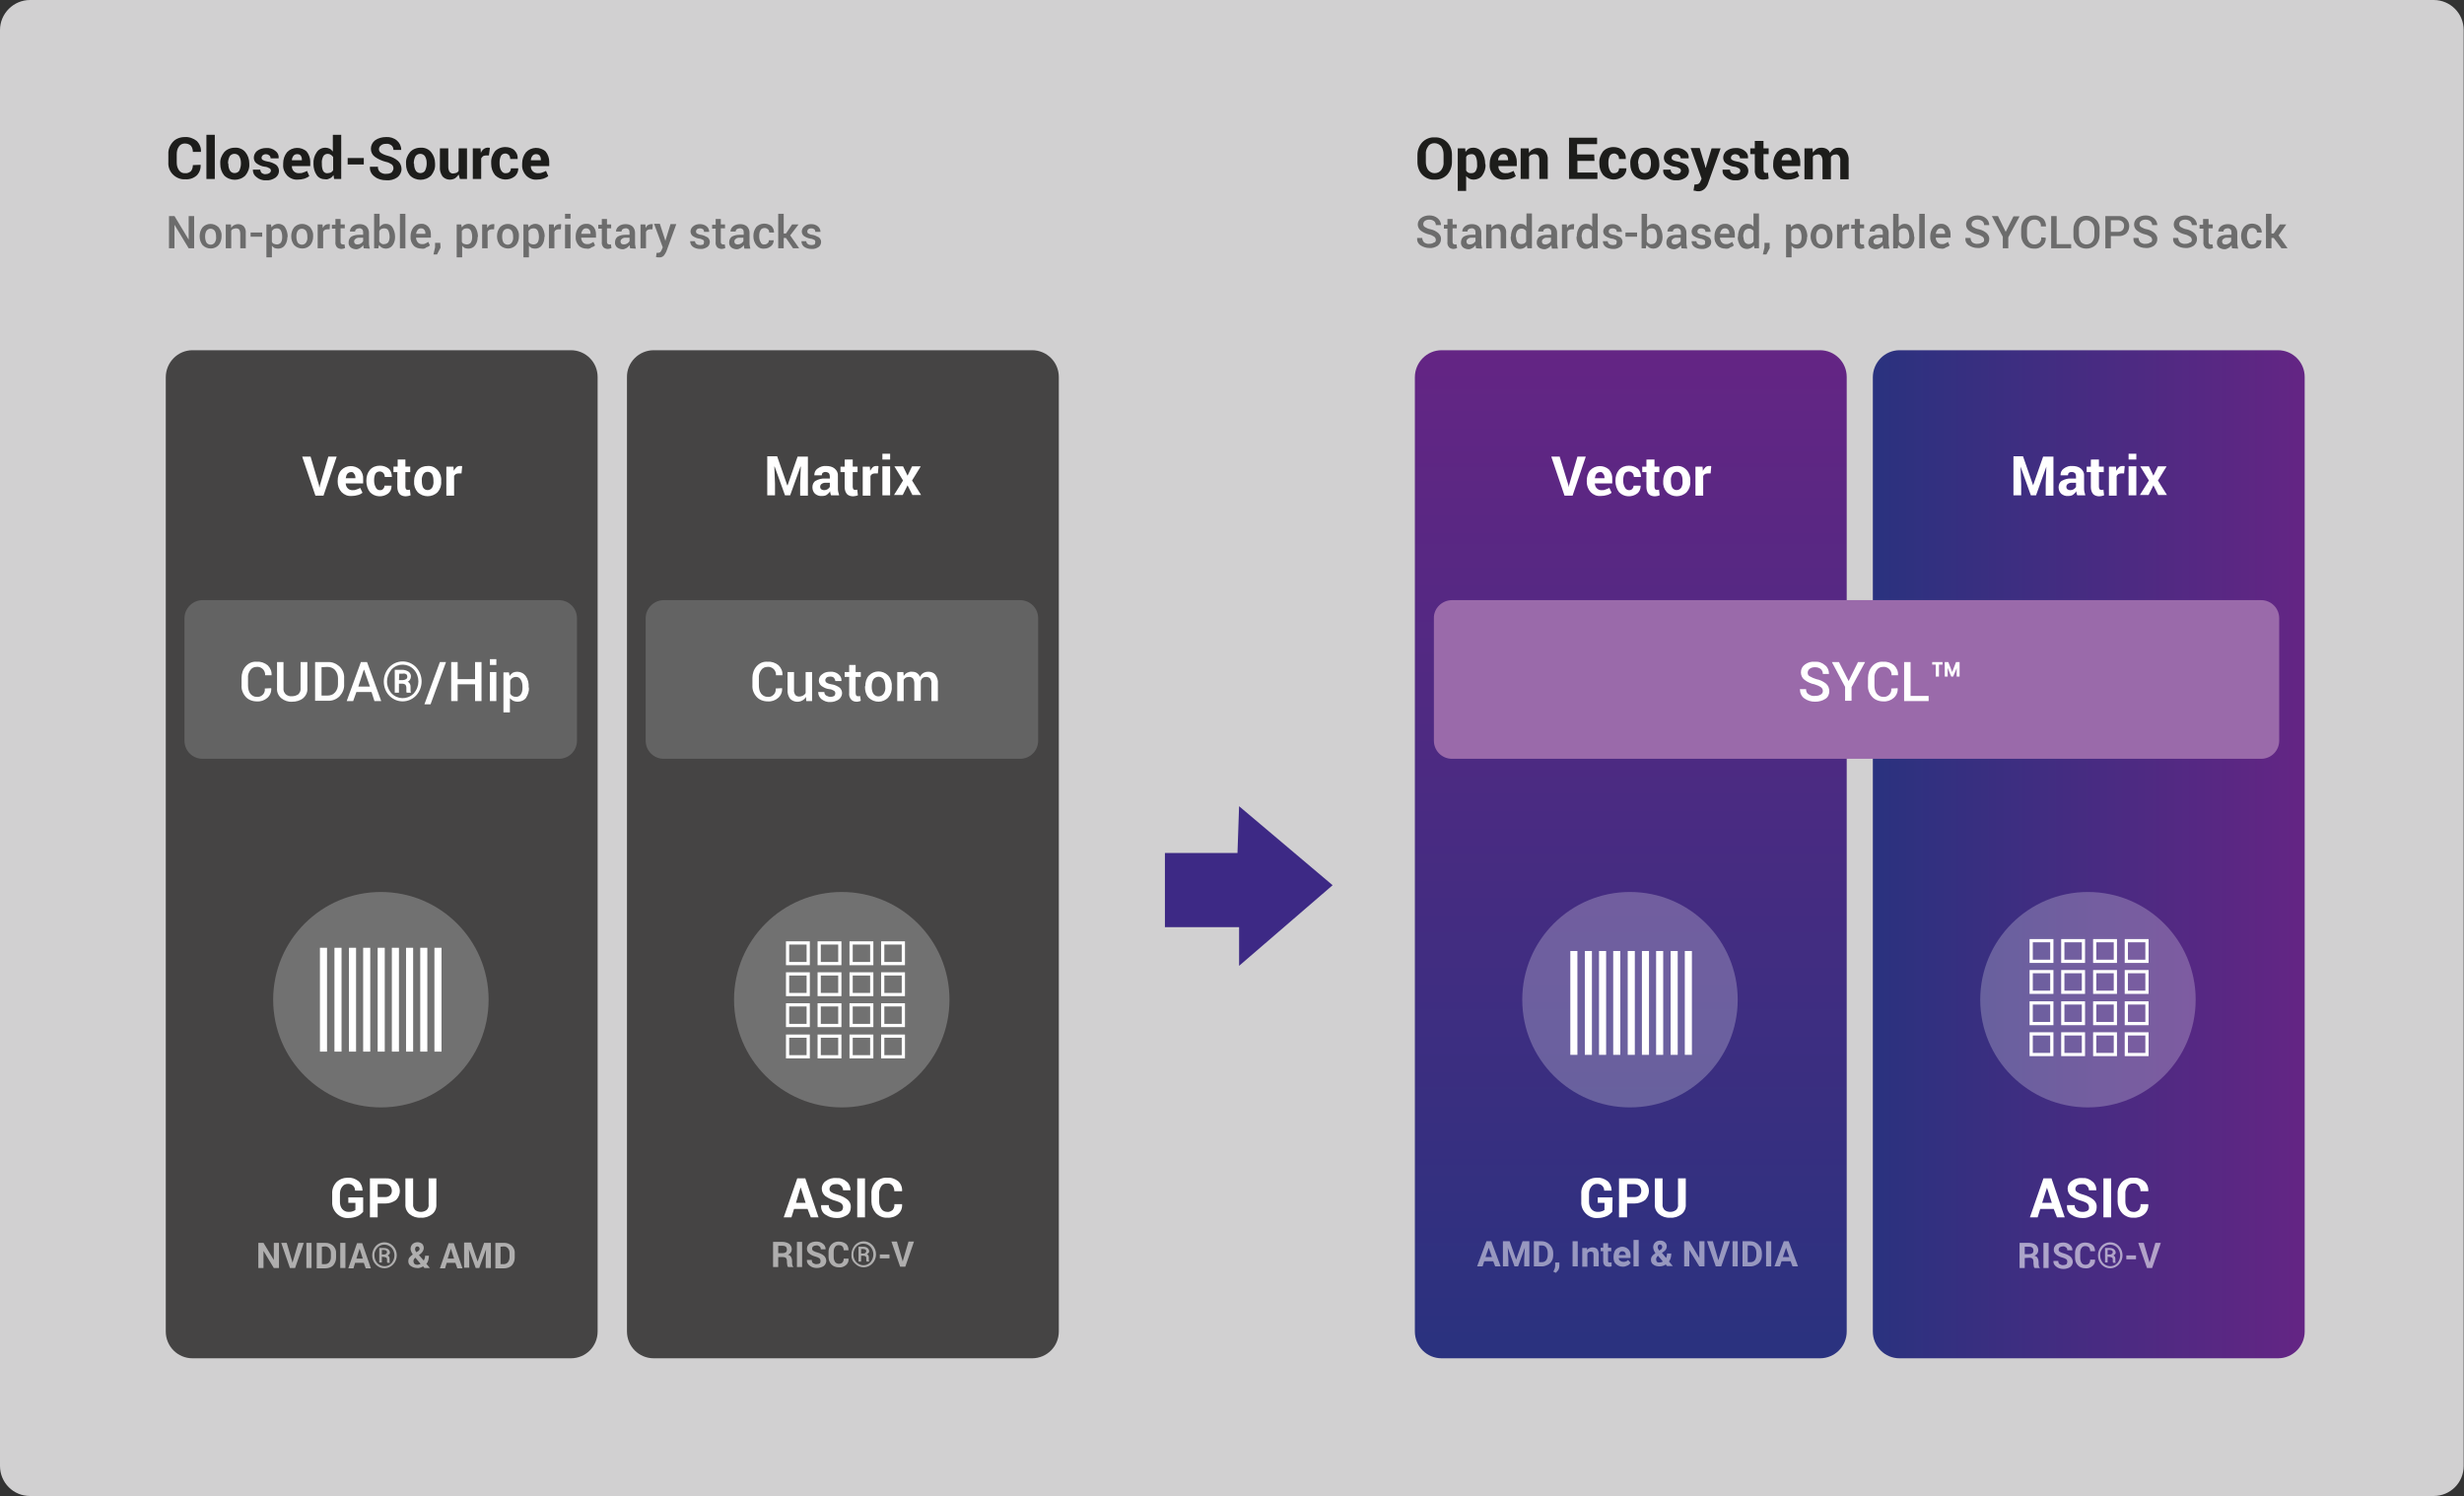 <?xml version="1.0" encoding="utf-8"?>
<!-- Generator: Adobe Illustrator 28.2.0, SVG Export Plug-In . SVG Version: 6.00 Build 0)  -->
<svg version="1.1" id="a8741276-a344-4ea9-a101-a47b946b3185"
	 xmlns="http://www.w3.org/2000/svg" xmlns:xlink="http://www.w3.org/1999/xlink" x="0px" y="0px" viewBox="0 0 764 464"
	 style="enable-background:new 0 0 764 464;" xml:space="preserve">
<rect x="0" y="0" width="764" height="464" fill="#333333" stroke="none"/>
<style type="text/css">
	.st0{fill:#D1D0D1;}
	.st1{fill:#454444;}
	.st2{fill:#636363;}
	.st3{opacity:0.24;fill:#FFFFFF;enable-background:new    ;}
	.st4{fill:#FFFFFF;}
	.st5{opacity:0.57;}
	.st6{fill:url(#SVGID_1_);}
	.st7{fill:url(#SVGID_00000127046522347268880750000005544169805820567175_);}
	.st8{fill:#9A6AAA;}
	.st9{opacity:0.5;}
	.st10{fill:#3D2985;}
	.st11{fill:none;stroke:#FFFFFF;stroke-miterlimit:10;}
	.st12{fill:#1D1D1B;}
	.st13{fill:#6C6C6C;}
</style>
<path class="st0" d="M9.3,0h745.3c5.2,0,9.3,4.2,9.3,9.3v445.3c0,5.2-4.2,9.3-9.3,9.3H9.3c-5.2,0-9.3-4.2-9.3-9.3V9.3
	C0,4.2,4.2,0,9.3,0z"/>
<g id="fe79f674-7956-46b2-9e6b-ffab292e9d5c">
	<path class="st1" d="M59.7,108.6H177c4.6,0,8.3,3.7,8.3,8.3v296c0,4.6-3.7,8.3-8.3,8.3H59.7c-4.6,0-8.3-3.7-8.3-8.3V117
		C51.4,112.4,55.1,108.6,59.7,108.6z"/>
	<path class="st2" d="M62.8,186.1h110.5c3.1,0,5.6,2.5,5.6,5.6v38c0,3.1-2.5,5.6-5.6,5.6H62.8c-3.1,0-5.6-2.5-5.6-5.6v-38
		C57.2,188.7,59.7,186.1,62.8,186.1z"/>
	<circle class="st3" cx="118.1" cy="310" r="33.4"/>
	<path class="st4" d="M98.9,150.4l0.1,0.7h0.1l0.1-0.6l2.6-8.9h2.6l-4.1,12.1h-2.5l-4.1-12.1h2.6L98.9,150.4z"/>
	<path class="st4" d="M109,153.8c-1.2,0.1-2.3-0.4-3.1-1.2c-0.8-0.9-1.2-2-1.2-3.2v-0.3c0-1.2,0.3-2.4,1.1-3.3
		c1.5-1.6,4.1-1.7,5.8-0.2c0.7,0.8,1.1,1.9,1,3v1.3h-5.4l0,0c0,0.5,0.2,1.1,0.6,1.5c0.4,0.4,0.9,0.6,1.4,0.6c0.5,0,0.9,0,1.3-0.2
		c0.4-0.1,0.8-0.3,1.2-0.5l0.7,1.5c-0.4,0.3-0.9,0.6-1.4,0.7C110.3,153.7,109.7,153.8,109,153.8z M108.8,146.4
		c-0.4,0-0.8,0.2-1.1,0.5c-0.3,0.4-0.4,0.9-0.5,1.4l0,0h3v-0.2c0-0.4-0.1-0.9-0.4-1.2C109.6,146.5,109.2,146.3,108.8,146.4z"/>
	<path class="st4" d="M117.8,152c0.4,0,0.8-0.1,1-0.4c0.3-0.3,0.4-0.6,0.4-1h2.2l0,0.1c0,0.9-0.3,1.7-1,2.3
		c-1.7,1.3-4.2,1.2-5.7-0.4c-0.7-0.9-1.1-2.1-1.1-3.3V149c0-1.2,0.3-2.3,1.1-3.3c0.8-0.9,1.9-1.3,3.1-1.3c1,0,1.9,0.3,2.7,0.9
		c0.7,0.6,1,1.6,1,2.5l0,0.1h-2.2c0-0.4-0.1-0.8-0.4-1.2c-0.3-0.3-0.7-0.5-1.1-0.5c-0.6,0-1.1,0.2-1.4,0.7c-0.3,0.6-0.4,1.3-0.4,1.9
		v0.2c0,0.7,0.1,1.3,0.4,1.9C116.7,151.7,117.2,152,117.8,152z"/>
	<path class="st4" d="M125.7,142.5v2.2h1.5v1.7h-1.5v4.6c0,0.3,0.1,0.5,0.2,0.7c0.2,0.2,0.4,0.2,0.6,0.2c0.1,0,0.2,0,0.3,0
		c0.1,0,0.2,0,0.3-0.1l0.2,1.8c-0.2,0.1-0.5,0.1-0.7,0.2c-0.2,0-0.5,0.1-0.8,0.1c-0.7,0-1.4-0.2-1.9-0.7c-0.5-0.6-0.7-1.4-0.7-2.2
		v-4.6H122v-1.7h1.3v-2.2L125.7,142.5z"/>
	<path class="st4" d="M128.4,149.1c0-1.2,0.4-2.4,1.1-3.3c0.8-0.9,1.9-1.3,3.1-1.3c1.2-0.1,2.3,0.4,3.1,1.3c0.8,0.9,1.2,2.1,1.1,3.3
		v0.2c0.1,1.2-0.3,2.4-1.1,3.3c-1.7,1.7-4.5,1.7-6.2,0c-0.8-0.9-1.2-2.1-1.1-3.3L128.4,149.1z M130.8,149.2c0,0.7,0.1,1.4,0.4,2
		c0.5,0.8,1.5,1,2.3,0.5c0.2-0.1,0.3-0.3,0.5-0.5c0.3-0.6,0.5-1.3,0.4-2v-0.2c0-0.7-0.1-1.3-0.4-1.9c-0.3-0.5-0.8-0.8-1.4-0.8
		c-0.6,0-1.1,0.3-1.4,0.8c-0.3,0.6-0.5,1.3-0.4,1.9L130.8,149.2z"/>
	<path class="st4" d="M143.1,146.8l-0.9,0c-0.3,0-0.6,0.1-0.9,0.2c-0.2,0.2-0.4,0.4-0.5,0.6v6.1h-2.4v-9h2.2l0.1,1.3
		c0.2-0.4,0.5-0.8,0.8-1.1c0.3-0.3,0.7-0.4,1.2-0.4c0.1,0,0.2,0,0.3,0c0.1,0,0.2,0,0.3,0.1L143.1,146.8z"/>
	<path class="st4" d="M84.1,213.4L84.1,213.4c0.1,1.2-0.4,2.3-1.2,3c-0.9,0.8-2.1,1.2-3.3,1.1c-1.3,0-2.6-0.5-3.4-1.4
		c-0.9-1-1.4-2.3-1.3-3.6v-2.3c0-1.3,0.4-2.6,1.3-3.6c0.9-1,2.1-1.5,3.4-1.4c1.2-0.1,2.4,0.3,3.4,1.1c0.8,0.8,1.3,1.9,1.2,3l0,0.1
		h-2c0.1-1.3-0.8-2.4-2.1-2.6c-0.2,0-0.4,0-0.5,0c-0.8,0-1.5,0.3-2,1c-0.5,0.7-0.8,1.6-0.7,2.5v2.3c0,0.9,0.2,1.8,0.7,2.5
		c0.5,0.6,1.2,1,2,1c0.7,0.1,1.4-0.2,1.9-0.7c0.5-0.5,0.7-1.2,0.6-1.9L84.1,213.4z"/>
	<path class="st4" d="M95.3,205.3v8.1c0.1,1.2-0.4,2.3-1.3,3.1c-1,0.8-2.2,1.1-3.4,1.1c-1.2,0.1-2.4-0.3-3.4-1.1
		c-0.9-0.8-1.4-1.9-1.3-3.1v-8.1h2v8.1c-0.1,0.7,0.2,1.4,0.7,1.9c0.5,0.4,1.2,0.7,1.9,0.6c0.7,0,1.4-0.2,2-0.6
		c0.5-0.5,0.8-1.2,0.7-1.9v-8.1H95.3z"/>
	<path class="st4" d="M97.7,217.4v-12.1h3.9c1.4-0.1,2.7,0.5,3.7,1.4c1,1,1.5,2.3,1.4,3.7v1.8c0.1,1.4-0.5,2.7-1.4,3.7
		c-1,1-2.4,1.5-3.7,1.4H97.7z M99.7,206.9v8.8h1.8c0.9,0,1.8-0.3,2.4-1c0.6-0.7,0.9-1.6,0.9-2.5v-1.9c0-0.9-0.3-1.8-0.9-2.5
		c-0.6-0.7-1.5-1-2.4-1L99.7,206.9z"/>
	<path class="st4" d="M115.2,214.6h-4.7l-1,2.8h-2l4.4-12.1h1.9l4.4,12.1h-2.1L115.2,214.6z M111.1,212.9h3.6l-1.8-5.2h-0.1
		L111.1,212.9z"/>
	<path class="st4" d="M119,211.3c0-1.6,0.6-3.2,1.7-4.4c2.2-2.3,5.8-2.4,8.1-0.2c0.1,0.1,0.1,0.1,0.2,0.2c2.3,2.5,2.3,6.3,0,8.8
		c-2.2,2.3-5.8,2.4-8.1,0.2c-0.1-0.1-0.2-0.2-0.2-0.2C119.6,214.6,119,213,119,211.3z M120,211.3c0,1.4,0.5,2.7,1.4,3.7
		c1.8,1.9,4.8,2,6.7,0.2c0.1-0.1,0.2-0.1,0.2-0.2c1.9-2.1,1.9-5.3,0-7.4c-1.8-1.9-4.8-2-6.7-0.2c-0.1,0.1-0.1,0.1-0.2,0.2
		C120.5,208.7,120,210,120,211.3L120,211.3z M123.7,212v2.8h-1.3v-7.1h2.3c0.7,0,1.4,0.2,2,0.6c0.5,0.4,0.8,1,0.7,1.6
		c0,0.3-0.1,0.6-0.3,0.9c-0.2,0.3-0.4,0.5-0.7,0.6c0.3,0.1,0.6,0.4,0.7,0.7c0.2,0.3,0.2,0.7,0.2,1.1v0.5c0,0.2,0,0.4,0,0.6
		c0,0.2,0.1,0.3,0.1,0.4v0.1h-1.3c-0.1-0.2-0.1-0.3-0.1-0.5c0-0.2,0-0.5,0-0.7v-0.4c0-0.3-0.1-0.6-0.3-0.9c-0.3-0.2-0.6-0.3-0.9-0.3
		L123.7,212z M123.7,210.9h1.2c0.3,0,0.7-0.1,1-0.3c0.2-0.1,0.4-0.4,0.4-0.7c0-0.3-0.1-0.6-0.3-0.8c-0.3-0.2-0.7-0.3-1.1-0.2h-1.1
		L123.7,210.9z"/>
	<path class="st4" d="M133.5,218.4h-1.9l4.8-13.1h1.9L133.5,218.4z"/>
	<path class="st4" d="M149.3,217.4h-2v-5.2h-5.4v5.2h-2v-12.1h2v5.3h5.4v-5.3h2V217.4z"/>
	<path class="st4" d="M153.9,206.2h-2v-1.8h2V206.2z M153.9,217.4h-2v-9h2V217.4z"/>
	<path class="st4" d="M164,213.2c0.1,1.1-0.3,2.2-0.9,3.2c-0.6,0.8-1.6,1.2-2.6,1.2c-0.5,0-0.9-0.1-1.4-0.3c-0.4-0.2-0.7-0.5-1-0.8
		v4.4h-2v-12.4h1.7l0.2,1.1c0.3-0.4,0.6-0.7,1-1c0.4-0.2,0.9-0.3,1.4-0.3c1,0,2,0.5,2.6,1.3c0.7,1,1,2.2,0.9,3.5V213.2z M162,213
		c0-0.8-0.1-1.6-0.5-2.2c-0.3-0.6-0.9-0.9-1.5-0.9c-0.4,0-0.7,0.1-1.1,0.3c-0.3,0.2-0.5,0.4-0.7,0.8v4.1c0.2,0.3,0.4,0.6,0.7,0.7
		c0.3,0.2,0.7,0.3,1.1,0.3c0.6,0,1.2-0.3,1.5-0.8c0.4-0.6,0.5-1.3,0.5-2L162,213z"/>
	<path class="st4" d="M112.6,375.8c-0.5,0.5-1,1-1.7,1.3c-0.9,0.4-1.9,0.6-2.9,0.6c-1.3,0.1-2.6-0.4-3.6-1.4
		c-0.9-0.9-1.5-2.2-1.4-3.6v-2.5c-0.1-1.3,0.4-2.6,1.3-3.6c0.9-0.9,2.2-1.4,3.5-1.4c1.2-0.1,2.4,0.3,3.4,1.1
		c0.8,0.7,1.2,1.8,1.2,2.8l0,0.1h-2.3c0-0.6-0.2-1.1-0.6-1.5c-0.4-0.4-1-0.6-1.6-0.6c-0.7,0-1.4,0.3-1.8,0.9
		c-0.5,0.6-0.7,1.4-0.7,2.2v2.5c0,0.8,0.2,1.6,0.7,2.2c0.5,0.6,1.2,0.9,1.9,0.9c0.5,0,0.9,0,1.4-0.2c0.3-0.1,0.6-0.2,0.8-0.4V373
		H108v-1.7h4.6L112.6,375.8z"/>
	<path class="st4" d="M117.1,373.1v4.4h-2.4v-12.1h4.8c1.2-0.1,2.4,0.3,3.3,1.1c1.5,1.5,1.6,3.9,0.1,5.5c0,0-0.1,0.1-0.1,0.1
		c-0.9,0.7-2.1,1.1-3.3,1.1H117.1z M117.1,371.2h2.4c0.6,0,1.1-0.2,1.5-0.6c0.4-0.4,0.5-0.9,0.5-1.4c0-0.5-0.2-1-0.5-1.4
		c-0.4-0.4-1-0.6-1.5-0.6h-2.4L117.1,371.2z"/>
	<path class="st4" d="M135.3,365.4v8c0.1,1.2-0.4,2.4-1.3,3.1c-1,0.8-2.3,1.2-3.5,1.1c-1.3,0.1-2.5-0.3-3.5-1.1
		c-0.9-0.8-1.4-1.9-1.3-3.1v-8h2.4v8c-0.1,0.7,0.2,1.3,0.6,1.8c0.5,0.4,1.1,0.6,1.8,0.6c0.6,0,1.3-0.2,1.8-0.6
		c0.5-0.5,0.7-1.1,0.6-1.8v-8H135.3z"/>
	<g class="st5">
		<path class="st4" d="M86.5,393.2h-1.6l-3.2-5.3l0,0v5.3h-1.6v-7.8h1.6l3.2,5.3l0,0v-5.3h1.6V393.2z"/>
		<path class="st4" d="M90.6,391.2l0.1,0.4h0l0.1-0.4l1.7-5.8h1.7l-2.7,7.8h-1.6l-2.7-7.8h1.7L90.6,391.2z"/>
		<path class="st4" d="M96.6,393.2h-1.6v-7.8h1.6L96.6,393.2z"/>
		<path class="st4" d="M98.2,393.2v-7.8h2.7c0.9,0,1.7,0.3,2.4,0.9c0.6,0.6,1,1.5,0.9,2.4v1.3c0,0.9-0.3,1.7-0.9,2.4
			c-0.6,0.6-1.5,0.9-2.4,0.9H98.2z M99.8,386.6v5.4h1c0.5,0,1-0.2,1.3-0.6c0.3-0.4,0.5-0.9,0.5-1.5v-1.3c0-0.5-0.1-1.1-0.5-1.5
			c-0.3-0.4-0.8-0.6-1.3-0.6L99.8,386.6z"/>
		<path class="st4" d="M107.1,393.2h-1.6v-7.8h1.6V393.2z"/>
		<path class="st4" d="M112.8,391.6h-2.7l-0.5,1.7H108l2.7-7.8h1.6l2.7,7.8h-1.6L112.8,391.6z M110.5,390.3h2l-1-3.1h0L110.5,390.3z
			"/>
		<path class="st4" d="M115.4,389.3c0-1.1,0.4-2.1,1.1-2.9c1.4-1.5,3.8-1.6,5.3-0.1c0,0,0.1,0.1,0.1,0.1c1.5,1.6,1.5,4.1,0,5.7
			c-1.4,1.5-3.7,1.6-5.2,0.2c-0.1-0.1-0.1-0.1-0.2-0.2C115.8,391.4,115.4,390.4,115.4,389.3z M116.1,389.3c0,0.9,0.3,1.7,0.9,2.4
			c1.2,1.2,3.1,1.3,4.3,0.1c0,0,0.1-0.1,0.1-0.1c1.2-1.4,1.2-3.4,0-4.8c-1.2-1.2-3.1-1.3-4.3-0.1c0,0-0.1,0.1-0.1,0.1
			C116.4,387.6,116,388.5,116.1,389.3z M118.4,389.7v1.8h-0.8V387h1.5c0.5,0,0.9,0.1,1.3,0.4c0.3,0.3,0.5,0.6,0.5,1
			c0,0.2,0,0.4-0.2,0.5c-0.1,0.2-0.3,0.3-0.5,0.4c0.2,0.1,0.4,0.3,0.5,0.5c0.1,0.2,0.1,0.5,0.1,0.7v0.3c0,0.1,0,0.3,0,0.4
			c0,0.1,0,0.2,0.1,0.3v0.1h-0.8c0-0.1-0.1-0.2-0.1-0.3c0-0.1,0-0.3,0-0.4v-0.3c0-0.2,0-0.4-0.2-0.6c-0.2-0.1-0.4-0.2-0.6-0.2
			L118.4,389.7z M118.4,389h0.7c0.2,0,0.5,0,0.6-0.2c0.2-0.1,0.3-0.3,0.3-0.5c0-0.2-0.1-0.4-0.2-0.5c-0.2-0.1-0.5-0.2-0.7-0.2h-0.7
			V389z"/>
		<path class="st4" d="M126.6,391.1c0-0.4,0.1-0.8,0.3-1.1c0.3-0.4,0.7-0.7,1.1-1c-0.2-0.3-0.4-0.6-0.5-0.9
			c-0.1-0.3-0.2-0.5-0.2-0.8c0-0.6,0.2-1.1,0.6-1.5c0.4-0.4,1-0.6,1.6-0.6c0.5,0,1,0.2,1.4,0.5c0.3,0.3,0.5,0.8,0.5,1.3
			c0,0.3-0.1,0.7-0.3,1c-0.2,0.3-0.4,0.6-0.7,0.8l-0.5,0.4l1.5,1.7c0.1-0.2,0.2-0.5,0.3-0.7c0.1-0.3,0.1-0.5,0.1-0.8h1.2
			c0,0.5-0.1,0.9-0.2,1.4c-0.1,0.4-0.3,0.8-0.6,1.1l1.1,1.3l0,0h-1.7l-0.4-0.5c-0.3,0.2-0.6,0.3-0.9,0.4c-0.3,0.1-0.7,0.2-1,0.1
			c-0.7,0-1.3-0.2-1.9-0.6C126.9,392.3,126.6,391.8,126.6,391.1z M129.3,392.2c0.2,0,0.4,0,0.6-0.1c0.2,0,0.4-0.1,0.5-0.2l-1.6-1.9
			l-0.1,0.1c-0.2,0.1-0.3,0.3-0.4,0.5c-0.1,0.2-0.1,0.3-0.1,0.5c0,0.3,0.1,0.6,0.3,0.8C128.7,392.1,129,392.2,129.3,392.2
			L129.3,392.2z M128.7,387.3c0,0.2,0,0.3,0.1,0.5c0.1,0.2,0.2,0.4,0.3,0.5l0.5-0.3c0.2-0.1,0.3-0.2,0.4-0.4
			c0.1-0.1,0.1-0.3,0.1-0.4c0-0.2-0.1-0.4-0.2-0.5c-0.1-0.1-0.3-0.2-0.5-0.2c-0.2,0-0.4,0.1-0.5,0.2
			C128.8,386.9,128.7,387.1,128.7,387.3L128.7,387.3z"/>
		<path class="st4" d="M141.2,391.6h-2.7l-0.5,1.7h-1.6l2.7-7.8h1.6l2.7,7.8h-1.6L141.2,391.6z M138.8,390.3h2l-1-3.1h0L138.8,390.3
			z"/>
		<path class="st4" d="M146.1,385.4l2,5.8h0l2-5.8h2.1v7.8h-1.6v-2.3l0.1-3.5l0,0l-2.1,5.8h-1.1l-2.1-5.8l0,0l0.1,3.4v2.3h-1.6v-7.8
			H146.1z"/>
		<path class="st4" d="M153.6,393.2v-7.8h2.7c0.9,0,1.7,0.3,2.4,0.9c0.6,0.6,1,1.5,0.9,2.4v1.3c0,0.9-0.3,1.7-0.9,2.4
			c-0.6,0.6-1.5,0.9-2.4,0.9H153.6z M155.2,386.6v5.4h1c0.5,0,1-0.2,1.3-0.6c0.3-0.4,0.5-0.9,0.5-1.5v-1.3c0-0.5-0.1-1.1-0.5-1.5
			c-0.3-0.4-0.8-0.6-1.3-0.6L155.2,386.6z"/>
	</g>
</g>
<g id="f24f73e3-8f7f-4d66-bf85-847c6c7686f3">
	<path class="st1" d="M202.7,108.6H320c4.6,0,8.3,3.7,8.3,8.3v296c0,4.6-3.7,8.3-8.3,8.3H202.7c-4.6,0-8.3-3.7-8.3-8.3V117
		C194.3,112.4,198.1,108.6,202.7,108.6z"/>
	<path class="st2" d="M205.8,186.1h110.5c3.1,0,5.6,2.5,5.6,5.6v38c0,3.1-2.5,5.6-5.6,5.6H205.8c-3.1,0-5.6-2.5-5.6-5.6v-38
		C200.2,188.7,202.7,186.1,205.8,186.1z"/>
	<circle class="st3" cx="261" cy="310" r="33.4"/>
	<path class="st4" d="M241,141.6l3.1,8.9h0.1l3.1-8.9h3.2v12.1h-2.4V150l0.2-5.3l-0.1,0l-3.2,8.9h-1.6l-3.2-8.9l-0.1,0l0.2,5.3v3.6
		h-2.4v-12.1H241z"/>
	<path class="st4" d="M257.7,153.6c-0.1-0.2-0.2-0.4-0.2-0.6c-0.1-0.2-0.1-0.5-0.1-0.7c-0.2,0.4-0.6,0.8-1,1.1
		c-0.4,0.3-0.9,0.4-1.5,0.4c-0.8,0.1-1.6-0.2-2.2-0.7c-0.5-0.5-0.8-1.2-0.8-2c0-0.8,0.3-1.6,1-2c0.9-0.5,1.9-0.8,3-0.7h1.4v-0.7
		c0-0.4-0.1-0.7-0.3-1c-0.6-0.4-1.3-0.5-1.9-0.1c-0.2,0.2-0.3,0.5-0.3,0.8l-2.3,0l0-0.1c0-0.8,0.3-1.5,1-2c0.8-0.6,1.8-0.9,2.7-0.8
		c0.9,0,1.9,0.2,2.6,0.8c0.7,0.6,1.1,1.4,1,2.3v3.7c0,0.4,0,0.8,0.1,1.2c0.1,0.4,0.2,0.7,0.3,1.1L257.7,153.6z M255.5,152
		c0.4,0,0.8-0.1,1.1-0.3c0.3-0.2,0.5-0.4,0.7-0.7v-1.3h-1.4c-0.4,0-0.8,0.1-1.2,0.4c-0.3,0.2-0.4,0.6-0.4,0.9c0,0.3,0.1,0.5,0.3,0.7
		C254.9,151.9,255.2,152,255.5,152L255.5,152z"/>
	<path class="st4" d="M264.4,142.5v2.2h1.5v1.7h-1.5v4.6c0,0.3,0.1,0.5,0.2,0.7c0.2,0.2,0.4,0.2,0.6,0.2c0.1,0,0.2,0,0.3,0
		c0.1,0,0.2,0,0.3-0.1l0.2,1.8c-0.2,0.1-0.5,0.1-0.7,0.2c-0.2,0-0.5,0.1-0.8,0.1c-0.7,0-1.4-0.2-1.9-0.7c-0.5-0.6-0.7-1.4-0.7-2.2
		v-4.6h-1.3v-1.7h1.3v-2.2L264.4,142.5z"/>
	<path class="st4" d="M272.2,146.8l-0.9,0c-0.3,0-0.6,0.1-0.9,0.2c-0.2,0.2-0.4,0.4-0.5,0.6v6.1h-2.4v-9h2.2l0.1,1.3
		c0.2-0.4,0.5-0.8,0.8-1.1c0.3-0.3,0.7-0.4,1.2-0.4c0.1,0,0.2,0,0.3,0c0.1,0,0.2,0,0.3,0.1L272.2,146.8z"/>
	<path class="st4" d="M276,142.5h-2.4v-1.8h2.4V142.5z M276,153.6h-2.4v-9h2.4V153.6z"/>
	<path class="st4" d="M281.4,147.5L281.4,147.5l1.4-2.9h2.7l-2.7,4.4l2.8,4.5h-2.7l-1.5-3l-1.5,3h-2.7l2.8-4.5l-2.7-4.4h2.7
		L281.4,147.5z"/>
	<path class="st4" d="M242.5,213.4L242.5,213.4c0.1,1.2-0.4,2.3-1.2,3c-0.9,0.8-2.1,1.2-3.3,1.1c-1.3,0-2.6-0.5-3.4-1.4
		c-0.9-1-1.4-2.3-1.3-3.6v-2.3c0-1.3,0.4-2.6,1.3-3.6c0.9-1,2.1-1.5,3.4-1.4c1.2-0.1,2.4,0.3,3.4,1.1c0.8,0.8,1.3,1.9,1.2,3l0,0.1
		h-2c0.1-1.3-0.8-2.4-2.1-2.6c-0.2,0-0.4,0-0.5,0c-0.8,0-1.5,0.3-2,1c-0.5,0.7-0.8,1.6-0.7,2.5v2.3c0,0.9,0.2,1.8,0.7,2.5
		c0.5,0.6,1.2,1,2,1c0.7,0.1,1.4-0.2,1.9-0.7c0.5-0.5,0.7-1.2,0.6-1.9L242.5,213.4z"/>
	<path class="st4" d="M249.9,216.1c-0.3,0.5-0.6,0.8-1.1,1.1c-1.2,0.7-2.8,0.5-3.8-0.5c-0.6-0.8-0.9-1.8-0.8-2.9v-5.4h2v5.4
		c-0.1,0.6,0.1,1.2,0.4,1.7c0.3,0.3,0.7,0.5,1.2,0.5c0.4,0,0.8-0.1,1.2-0.3c0.3-0.2,0.6-0.4,0.8-0.8v-6.5h2v9H250L249.9,216.1z"/>
	<path class="st4" d="M259,215c0-0.3-0.1-0.6-0.4-0.8c-0.5-0.3-1-0.5-1.5-0.5c-0.9-0.1-1.7-0.5-2.4-1c-0.5-0.4-0.8-1-0.8-1.7
		c0-0.8,0.4-1.5,1-1.9c0.7-0.6,1.6-0.8,2.5-0.8c0.9-0.1,1.9,0.2,2.6,0.8c0.6,0.5,1,1.2,0.9,2l0,0.1h-1.9c0-0.4-0.2-0.7-0.4-1
		c-0.3-0.3-0.7-0.4-1.2-0.4c-0.4,0-0.8,0.1-1.1,0.3c-0.2,0.2-0.4,0.5-0.4,0.8c0,0.3,0.1,0.6,0.4,0.8c0.5,0.3,0.9,0.4,1.5,0.5
		c0.9,0.1,1.8,0.5,2.5,1c0.5,0.4,0.8,1.1,0.8,1.7c0,0.8-0.4,1.5-1,2c-0.8,0.5-1.7,0.8-2.6,0.8c-1,0.1-2-0.3-2.8-0.9
		c-0.6-0.5-1-1.3-1-2.1l0-0.1h1.9c0,0.4,0.2,0.9,0.6,1.1c0.4,0.2,0.8,0.4,1.3,0.4c0.4,0,0.8-0.1,1.2-0.3
		C258.8,215.6,259,215.3,259,215z"/>
	<path class="st4" d="M265.3,206.2v2.2h1.6v1.5h-1.6v5c0,0.3,0.1,0.6,0.2,0.8c0.2,0.2,0.4,0.2,0.6,0.2c0.1,0,0.2,0,0.3,0
		c0.1,0,0.2,0,0.3-0.1l0.2,1.5c-0.2,0.1-0.4,0.2-0.6,0.2c-0.2,0.1-0.5,0.1-0.7,0.1c-0.6,0-1.3-0.2-1.7-0.7c-0.5-0.6-0.7-1.3-0.6-2
		v-5h-1.4v-1.5h1.4v-2.2L265.3,206.2z"/>
	<path class="st4" d="M268.3,212.8c0-1.2,0.3-2.4,1.1-3.3c1.6-1.7,4.3-1.7,5.9-0.1c0,0,0.1,0.1,0.1,0.1c0.8,0.9,1.2,2.1,1.1,3.3v0.2
		c0.1,1.2-0.3,2.4-1.1,3.3c-1.6,1.7-4.3,1.7-6,0.1c0,0-0.1-0.1-0.1-0.1c-0.8-0.9-1.1-2.1-1.1-3.3V212.8z M270.3,213
		c0,0.7,0.1,1.5,0.5,2.1c0.6,0.9,1.8,1.1,2.7,0.5c0.2-0.1,0.3-0.3,0.5-0.5c0.4-0.6,0.6-1.4,0.5-2.1v-0.2c0-0.7-0.2-1.5-0.5-2.1
		c-0.6-0.9-1.8-1.1-2.7-0.5c-0.2,0.1-0.4,0.3-0.5,0.5c-0.4,0.6-0.5,1.4-0.5,2.1V213z"/>
	<path class="st4" d="M280.1,208.4l0.1,1.2c0.3-0.4,0.7-0.8,1.1-1c0.5-0.2,1-0.4,1.5-0.3c0.5,0,1.1,0.1,1.5,0.4
		c0.4,0.3,0.8,0.7,0.9,1.2c0.3-0.5,0.6-0.9,1.1-1.2c0.5-0.3,1-0.4,1.6-0.4c0.8,0,1.6,0.3,2.1,0.9c0.6,0.8,0.9,1.8,0.8,2.8v5.4h-2
		V212c0.1-0.6-0.1-1.1-0.4-1.6c-0.3-0.3-0.7-0.5-1.2-0.5c-0.4,0-0.8,0.1-1.1,0.3c-0.3,0.2-0.5,0.6-0.6,0.9c0,0.1,0,0.2,0,0.2
		s0,0.1,0,0.2v5.8h-2V212c0-0.6-0.1-1.1-0.4-1.6c-0.3-0.3-0.7-0.5-1.2-0.5c-0.4,0-0.7,0.1-1,0.2c-0.3,0.2-0.5,0.4-0.7,0.7v6.6h-2v-9
		L280.1,208.4z"/>
	<path class="st4" d="M250.4,374.9h-4.2l-0.8,2.6h-2.4l4.2-12.1h2.5l4.1,12.1h-2.4L250.4,374.9z M246.8,373h3l-1.5-4.7h-0.1
		L246.8,373z"/>
	<path class="st4" d="M261.4,374.3c0-0.4-0.2-0.8-0.5-1.1c-0.5-0.4-1.1-0.6-1.7-0.8c-1.2-0.3-2.3-0.8-3.3-1.5
		c-0.7-0.6-1.1-1.4-1.1-2.3c0-1,0.5-1.9,1.3-2.4c0.9-0.7,2.1-1,3.2-0.9c1.2-0.1,2.3,0.3,3.2,1.1c0.8,0.6,1.2,1.6,1.2,2.6l0,0.1h-2.3
		c0-0.5-0.2-1-0.6-1.4c-0.4-0.4-1-0.6-1.6-0.5c-0.5,0-1.1,0.1-1.5,0.4c-0.3,0.3-0.5,0.7-0.5,1.1c0,0.4,0.2,0.8,0.6,1
		c0.6,0.4,1.3,0.6,2,0.8c1.1,0.3,2.1,0.8,3,1.5c0.7,0.6,1.1,1.5,1,2.4c0,1-0.4,1.9-1.2,2.4c-1,0.6-2.1,1-3.2,0.9
		c-1.2,0-2.4-0.3-3.4-1c-1-0.6-1.5-1.7-1.4-2.9l0-0.1h2.4c-0.1,0.6,0.2,1.2,0.7,1.6c0.5,0.4,1.2,0.5,1.8,0.5c0.5,0,1.1-0.1,1.5-0.4
		C261.2,375.2,261.4,374.8,261.4,374.3z"/>
	<path class="st4" d="M268.2,377.5h-2.4v-12.1h2.4V377.5z"/>
	<path class="st4" d="M279.7,373.4L279.7,373.4c0.1,1.2-0.3,2.3-1.2,3.1c-0.9,0.8-2.2,1.2-3.4,1.1c-1.3,0.1-2.6-0.5-3.5-1.4
		c-0.9-1-1.4-2.3-1.4-3.6v-2.4c-0.1-1.3,0.4-2.6,1.3-3.6c0.9-0.9,2.2-1.5,3.5-1.4c1.3-0.1,2.5,0.3,3.5,1.1c0.9,0.8,1.3,2,1.2,3.1
		l0,0h-2.4c0-0.7-0.2-1.3-0.6-1.8c-0.5-0.5-1.1-0.7-1.8-0.6c-0.7,0-1.3,0.3-1.7,0.9c-0.4,0.7-0.7,1.5-0.6,2.3v2.4
		c0,0.8,0.2,1.6,0.7,2.3c0.4,0.6,1.1,0.9,1.8,0.9c0.6,0.1,1.2-0.2,1.7-0.6c0.4-0.5,0.6-1.2,0.5-1.8L279.7,373.4z"/>
	<g class="st5">
		<path class="st4" d="M241.3,389.8v3.1h-1.6v-7.8h2.9c0.7,0,1.5,0.2,2.1,0.6c0.5,0.4,0.8,1,0.8,1.7c0,0.4-0.1,0.7-0.3,1
			c-0.2,0.3-0.6,0.6-0.9,0.7c0.4,0.1,0.8,0.3,1,0.7c0.2,0.4,0.3,0.8,0.3,1.2v0.6c0,0.2,0,0.5,0.1,0.7c0,0.2,0.1,0.4,0.3,0.5v0.1
			h-1.6c-0.2-0.1-0.3-0.4-0.3-0.6c0-0.3-0.1-0.5-0.1-0.8V391c0-0.3-0.1-0.7-0.3-0.9c-0.2-0.2-0.6-0.3-0.9-0.3L241.3,389.8z
			 M241.3,388.6h1.4c0.4,0,0.7-0.1,1-0.3c0.2-0.2,0.3-0.5,0.3-0.8c0-0.3-0.1-0.6-0.3-0.9c-0.3-0.2-0.6-0.3-1-0.3h-1.4L241.3,388.6z"
			/>
		<path class="st4" d="M248.7,392.9h-1.6v-7.8h1.6V392.9z"/>
		<path class="st4" d="M254.4,390.9c0-0.3-0.1-0.5-0.3-0.7c-0.3-0.2-0.7-0.4-1.1-0.5c-0.8-0.2-1.5-0.5-2.1-1
			c-0.5-0.4-0.7-0.9-0.7-1.5c0-0.6,0.3-1.2,0.8-1.6c0.6-0.4,1.3-0.6,2.1-0.6c0.8,0,1.5,0.2,2.1,0.7c0.5,0.4,0.8,1,0.8,1.7l0,0h-1.5
			c0-0.3-0.1-0.7-0.4-0.9c-0.3-0.2-0.6-0.4-1-0.3c-0.3,0-0.7,0.1-1,0.3c-0.2,0.2-0.3,0.4-0.3,0.7c0,0.3,0.1,0.5,0.4,0.7
			c0.4,0.2,0.8,0.4,1.3,0.5c0.7,0.2,1.4,0.5,2,1c0.4,0.4,0.7,1,0.7,1.6c0,0.6-0.3,1.2-0.8,1.6c-0.6,0.4-1.4,0.6-2.1,0.6
			c-0.8,0-1.6-0.2-2.2-0.7c-0.6-0.4-1-1.1-0.9-1.8l0,0h1.5c0,0.4,0.1,0.8,0.4,1c0.4,0.2,0.8,0.4,1.2,0.3c0.3,0,0.7-0.1,1-0.3
			C254.3,391.4,254.5,391.2,254.4,390.9z"/>
		<path class="st4" d="M263.1,390.3L263.1,390.3c0.1,0.8-0.2,1.5-0.8,2c-0.6,0.5-1.4,0.8-2.2,0.7c-0.9,0-1.7-0.3-2.3-0.9
			c-0.6-0.6-0.9-1.5-0.9-2.3v-1.6c0-0.9,0.3-1.7,0.9-2.3c0.6-0.6,1.4-0.9,2.2-0.9c0.8,0,1.6,0.2,2.3,0.7c0.6,0.5,0.8,1.3,0.8,2l0,0
			h-1.5c0-0.4-0.1-0.9-0.4-1.2c-0.3-0.3-0.7-0.4-1.2-0.4c-0.4,0-0.9,0.2-1.1,0.6c-0.3,0.4-0.4,0.9-0.4,1.5v1.6c0,0.5,0.1,1,0.4,1.5
			c0.3,0.4,0.7,0.6,1.2,0.6c0.4,0,0.8-0.1,1.1-0.4c0.3-0.3,0.4-0.8,0.4-1.2H263.1z"/>
		<path class="st4" d="M264,389c0-1.1,0.4-2.1,1.1-2.9c1.4-1.5,3.8-1.6,5.3-0.1c0,0,0.1,0.1,0.1,0.1c1.5,1.6,1.5,4.1,0,5.7
			c-1.4,1.5-3.7,1.6-5.2,0.2c-0.1-0.1-0.1-0.1-0.2-0.2C264.3,391.1,263.9,390.1,264,389z M264.6,389c0,0.9,0.3,1.7,0.9,2.4
			c1.2,1.2,3.1,1.3,4.3,0.1c0,0,0.1-0.1,0.1-0.1c1.2-1.4,1.2-3.4,0-4.8c-1.2-1.2-3.1-1.3-4.3-0.1c0,0-0.1,0.1-0.1,0.1
			C264.9,387.3,264.6,388.1,264.6,389L264.6,389z M267,389.4v1.8h-0.8v-4.6h1.5c0.5,0,0.9,0.1,1.3,0.4c0.3,0.3,0.5,0.6,0.5,1
			c0,0.2,0,0.4-0.2,0.5c-0.1,0.2-0.3,0.3-0.5,0.4c0.2,0.1,0.4,0.3,0.5,0.5c0.1,0.2,0.1,0.5,0.1,0.7v0.3c0,0.1,0,0.3,0,0.4
			c0,0.1,0,0.2,0.1,0.3v0.1h-0.8c0-0.1-0.1-0.2-0.1-0.3c0-0.1,0-0.3,0-0.4v-0.3c0-0.2,0-0.4-0.2-0.6c-0.2-0.1-0.4-0.2-0.6-0.2
			L267,389.4z M267,388.7h0.7c0.2,0,0.5,0,0.6-0.2c0.2-0.1,0.3-0.3,0.3-0.5c0-0.2-0.1-0.4-0.2-0.5c-0.2-0.1-0.5-0.2-0.7-0.2H267
			V388.7z"/>
		<path class="st4" d="M275.8,390.2h-3V389h3V390.2z"/>
		<path class="st4" d="M279.8,390.8l0.1,0.4h0l0.1-0.4l1.7-5.8h1.7l-2.7,7.8h-1.6l-2.7-7.8h1.7L279.8,390.8z"/>
	</g>
</g>
<g id="a5dad8dc-f94f-4963-a0cc-9e1815f7f440">
	
		<linearGradient id="SVGID_1_" gradientUnits="userSpaceOnUse" x1="580.703" y1="198.136" x2="714.703" y2="198.136" gradientTransform="matrix(1 0 0 -1 0 463.118)">
		<stop  offset="0" style="stop-color:#2A327F"/>
		<stop  offset="1" style="stop-color:#642584"/>
	</linearGradient>
	<path class="st6" d="M589,108.6h117.3c4.6,0,8.3,3.7,8.3,8.3v296c0,4.6-3.7,8.3-8.3,8.3H589c-4.6,0-8.3-3.7-8.3-8.3V117
		C580.7,112.4,584.4,108.6,589,108.6z"/>
	<circle class="st3" cx="647.4" cy="310" r="33.4"/>
	<path class="st4" d="M627.3,141.6l3.1,8.9h0l3.1-8.9h3.2v12.1h-2.4V150l0.2-5.3l0,0l-3.2,8.9h-1.6l-3.2-8.9l0,0l0.2,5.3v3.6h-2.4
		v-12.1H627.3z"/>
	<path class="st4" d="M644.1,153.6c-0.1-0.2-0.2-0.4-0.2-0.6c-0.1-0.2-0.1-0.5-0.1-0.7c-0.2,0.4-0.6,0.8-1,1.1
		c-0.4,0.3-0.9,0.4-1.5,0.4c-0.8,0.1-1.6-0.2-2.2-0.7c-0.5-0.5-0.8-1.2-0.8-2c0-0.8,0.3-1.6,1-2c0.9-0.5,1.9-0.8,3-0.7h1.4v-0.7
		c0-0.4-0.1-0.7-0.3-1c-0.6-0.4-1.3-0.5-1.9-0.1c-0.2,0.2-0.3,0.5-0.3,0.8l-2.3,0l0-0.1c0-0.8,0.3-1.5,1-2c0.8-0.6,1.8-0.9,2.7-0.8
		c0.9,0,1.9,0.2,2.6,0.8c0.7,0.6,1.1,1.4,1,2.3v3.7c0,0.4,0,0.8,0.1,1.2c0.1,0.4,0.2,0.7,0.3,1.1L644.1,153.6z M641.9,152
		c0.4,0,0.8-0.1,1.1-0.3c0.3-0.2,0.5-0.4,0.7-0.7v-1.3h-1.4c-0.4,0-0.8,0.1-1.2,0.4c-0.3,0.2-0.4,0.6-0.4,0.9c0,0.3,0.1,0.5,0.3,0.7
		C641.3,151.9,641.6,152,641.9,152L641.9,152z"/>
	<path class="st4" d="M650.8,142.5v2.2h1.5v1.7h-1.5v4.6c0,0.3,0.1,0.5,0.2,0.7c0.2,0.2,0.4,0.2,0.6,0.2c0.1,0,0.2,0,0.3,0
		c0.1,0,0.2,0,0.3-0.1l0.2,1.8c-0.2,0.1-0.5,0.1-0.7,0.2c-0.2,0-0.5,0.1-0.8,0.1c-0.7,0-1.4-0.2-1.9-0.7c-0.5-0.6-0.7-1.4-0.7-2.2
		v-4.6h-1.3v-1.7h1.3v-2.2L650.8,142.5z"/>
	<path class="st4" d="M658.6,146.8l-0.9,0c-0.3,0-0.6,0.1-0.9,0.2c-0.2,0.2-0.4,0.4-0.5,0.6v6.1h-2.4v-9h2.2l0.1,1.3
		c0.2-0.4,0.5-0.8,0.8-1.1c0.3-0.3,0.7-0.4,1.2-0.4c0.1,0,0.2,0,0.3,0c0.1,0,0.2,0,0.3,0.1L658.6,146.8z"/>
	<path class="st4" d="M662.4,142.5h-2.4v-1.8h2.4V142.5z M662.4,153.6h-2.4v-9h2.4V153.6z"/>
	<path class="st4" d="M667.7,147.5L667.7,147.5l1.4-2.9h2.7l-2.7,4.4l2.8,4.5h-2.7l-1.5-3l-1.5,3h-2.7l2.8-4.5l-2.7-4.4h2.7
		L667.7,147.5z"/>
	<path class="st4" d="M636.8,374.9h-4.2l-0.8,2.6h-2.4l4.2-12.1h2.5l4.1,12.1h-2.4L636.8,374.9z M633.2,373h3l-1.5-4.7h0L633.2,373z
		"/>
	<path class="st4" d="M647.7,374.3c0-0.4-0.2-0.8-0.5-1.1c-0.5-0.4-1.1-0.6-1.7-0.8c-1.2-0.3-2.3-0.8-3.3-1.5
		c-0.7-0.6-1.1-1.4-1.1-2.3c0-1,0.5-1.9,1.3-2.4c0.9-0.7,2.1-1,3.2-0.9c1.2-0.1,2.3,0.3,3.2,1.1c0.8,0.6,1.2,1.6,1.2,2.6l0,0.1h-2.3
		c0-0.5-0.2-1-0.6-1.4c-0.4-0.4-1-0.6-1.6-0.5c-0.5,0-1.1,0.1-1.5,0.4c-0.3,0.3-0.5,0.7-0.5,1.1c0,0.4,0.2,0.8,0.6,1
		c0.6,0.4,1.3,0.6,2,0.8c1.1,0.3,2.1,0.8,3,1.5c0.7,0.6,1.1,1.5,1,2.4c0,1-0.4,1.9-1.2,2.4c-1,0.6-2.1,1-3.2,0.9
		c-1.2,0-2.4-0.3-3.4-1c-1-0.6-1.5-1.7-1.4-2.9l0-0.1h2.4c-0.1,0.6,0.2,1.2,0.7,1.6c0.5,0.4,1.2,0.5,1.8,0.5c0.5,0,1.1-0.1,1.5-0.4
		C647.6,375.2,647.8,374.8,647.7,374.3z"/>
	<path class="st4" d="M654.6,377.5h-2.4v-12.1h2.4V377.5z"/>
	<path class="st4" d="M666.1,373.4L666.1,373.4c0.1,1.2-0.3,2.3-1.2,3.1c-0.9,0.8-2.2,1.2-3.4,1.1c-1.3,0.1-2.6-0.5-3.5-1.4
		c-0.9-1-1.4-2.3-1.4-3.6v-2.4c-0.1-1.3,0.4-2.6,1.3-3.6c0.9-0.9,2.2-1.5,3.5-1.4c1.3-0.1,2.5,0.3,3.5,1.1c0.9,0.8,1.3,2,1.2,3.1
		l0,0h-2.4c0-0.7-0.2-1.3-0.6-1.8c-0.5-0.5-1.1-0.7-1.8-0.6c-0.7,0-1.3,0.3-1.7,0.9c-0.4,0.7-0.7,1.5-0.6,2.3v2.4
		c0,0.8,0.2,1.6,0.7,2.3c0.4,0.6,1.1,0.9,1.8,0.9c0.6,0.1,1.2-0.2,1.7-0.6c0.4-0.5,0.6-1.2,0.5-1.8L666.1,373.4z"/>
	<g class="st5">
		<path class="st4" d="M627.8,390.1v3.1h-1.6v-7.8h2.9c0.7,0,1.5,0.2,2.1,0.6c0.5,0.4,0.8,1,0.8,1.7c0,0.4-0.1,0.7-0.3,1
			c-0.2,0.3-0.6,0.6-0.9,0.7c0.4,0.1,0.8,0.3,1,0.7c0.2,0.4,0.3,0.8,0.3,1.2v0.6c0,0.2,0,0.5,0.1,0.7c0,0.2,0.1,0.4,0.3,0.5v0.1
			h-1.6c-0.2-0.1-0.3-0.4-0.3-0.6c0-0.3-0.1-0.5-0.1-0.8v-0.6c0-0.3-0.1-0.7-0.3-0.9c-0.2-0.2-0.6-0.3-0.9-0.3L627.8,390.1z
			 M627.8,388.9h1.4c0.4,0,0.7-0.1,1-0.3c0.2-0.2,0.3-0.5,0.3-0.8c0-0.3-0.1-0.6-0.3-0.9c-0.3-0.2-0.6-0.3-1-0.3h-1.4L627.8,388.9z"
			/>
		<path class="st4" d="M635.2,393.2h-1.6v-7.8h1.6V393.2z"/>
		<path class="st4" d="M641,391.2c0-0.3-0.1-0.5-0.3-0.7c-0.3-0.2-0.7-0.4-1.1-0.5c-0.8-0.2-1.5-0.5-2.1-1c-0.5-0.4-0.7-0.9-0.7-1.5
			c0-0.6,0.3-1.2,0.8-1.6c0.6-0.4,1.3-0.6,2.1-0.6c0.8,0,1.5,0.2,2.1,0.7c0.5,0.4,0.8,1,0.8,1.7l0,0H641c0-0.3-0.1-0.7-0.4-0.9
			c-0.3-0.2-0.6-0.4-1-0.3c-0.3,0-0.7,0.1-1,0.3c-0.2,0.2-0.3,0.4-0.3,0.7c0,0.3,0.1,0.5,0.4,0.7c0.4,0.2,0.8,0.4,1.3,0.5
			c0.7,0.2,1.4,0.5,2,1c0.4,0.4,0.7,1,0.7,1.6c0,0.6-0.3,1.2-0.8,1.6c-0.6,0.4-1.4,0.6-2.1,0.6c-0.8,0-1.6-0.2-2.2-0.7
			c-0.6-0.4-1-1.1-0.9-1.8l0,0h1.5c0,0.4,0.1,0.8,0.4,1c0.4,0.2,0.8,0.4,1.2,0.3c0.3,0,0.7-0.1,1-0.3
			C640.9,391.7,641,391.5,641,391.2z"/>
		<path class="st4" d="M649.6,390.6L649.6,390.6c0.1,0.8-0.2,1.5-0.8,2c-0.6,0.5-1.4,0.8-2.2,0.7c-0.9,0-1.7-0.3-2.3-0.9
			c-0.6-0.6-0.9-1.5-0.9-2.3v-1.6c0-0.9,0.3-1.7,0.9-2.3c0.6-0.6,1.4-0.9,2.2-0.9c0.8,0,1.6,0.2,2.3,0.7c0.6,0.5,0.8,1.3,0.8,2l0,0
			h-1.5c0-0.4-0.1-0.9-0.4-1.2c-0.3-0.3-0.7-0.4-1.2-0.4c-0.4,0-0.9,0.2-1.1,0.6c-0.3,0.4-0.4,0.9-0.4,1.5v1.6c0,0.5,0.1,1,0.4,1.5
			c0.3,0.4,0.7,0.6,1.2,0.6c0.4,0,0.8-0.1,1.1-0.4c0.3-0.3,0.4-0.8,0.4-1.2L649.6,390.6z"/>
		<path class="st4" d="M650.5,389.3c0-1.1,0.4-2.1,1.1-2.9c1.4-1.5,3.8-1.6,5.3-0.1c0,0,0.1,0.1,0.1,0.1c1.5,1.6,1.5,4.1,0,5.7
			c-1.4,1.5-3.7,1.6-5.2,0.2c-0.1-0.1-0.1-0.1-0.2-0.2C650.9,391.4,650.5,390.4,650.5,389.3z M651.2,389.3c0,0.9,0.3,1.7,0.9,2.4
			c1.2,1.2,3.1,1.3,4.3,0.1c0,0,0.1-0.1,0.1-0.1c1.2-1.4,1.2-3.4,0-4.8c-1.2-1.2-3.1-1.3-4.3-0.1c0,0-0.1,0.1-0.1,0.1
			C651.5,387.6,651.1,388.5,651.2,389.3z M653.5,389.7v1.8h-0.8V387h1.5c0.5,0,0.9,0.1,1.3,0.4c0.3,0.3,0.5,0.6,0.5,1
			c0,0.2,0,0.4-0.2,0.5c-0.1,0.2-0.3,0.3-0.5,0.4c0.2,0.1,0.4,0.3,0.5,0.5c0.1,0.2,0.1,0.5,0.1,0.7v0.3c0,0.1,0,0.3,0,0.4
			c0,0.1,0,0.2,0.1,0.3v0.1h-0.8c0-0.1-0.1-0.2-0.1-0.3c0-0.1,0-0.3,0-0.4v-0.3c0-0.2,0-0.4-0.2-0.6c-0.2-0.1-0.4-0.2-0.6-0.2
			L653.5,389.7z M653.5,389h0.7c0.2,0,0.5,0,0.6-0.2c0.2-0.1,0.3-0.3,0.3-0.5c0-0.2-0.1-0.4-0.2-0.5c-0.2-0.1-0.5-0.2-0.7-0.2h-0.7
			V389z"/>
		<path class="st4" d="M662.3,390.5h-3v-1.2h3V390.5z"/>
		<path class="st4" d="M666.4,391.2l0.1,0.4h0l0.1-0.4l1.7-5.8h1.7l-2.7,7.8h-1.6l-2.7-7.8h1.7L666.4,391.2z"/>
	</g>
</g>
<g id="a590f20b-c8d7-488e-a16c-f5cfcfd13da7">
	
		<linearGradient id="SVGID_00000062185066552801396240000012639793567520113570_" gradientUnits="userSpaceOnUse" x1="505.703" y1="41.803" x2="505.703" y2="354.469" gradientTransform="matrix(1 0 0 -1 0 463.118)">
		<stop  offset="0" style="stop-color:#2A327F"/>
		<stop  offset="1" style="stop-color:#642584"/>
	</linearGradient>
	<path style="fill:url(#SVGID_00000062185066552801396240000012639793567520113570_);" d="M447,108.6h117.3c4.6,0,8.3,3.7,8.3,8.3
		v296c0,4.6-3.7,8.3-8.3,8.3H447c-4.6,0-8.3-3.7-8.3-8.3V117C438.7,112.4,442.4,108.6,447,108.6z"/>
	<circle class="st3" cx="505.4" cy="310" r="33.4"/>
	<path class="st4" d="M486.3,150.4l0.1,0.7h0l0.1-0.6l2.6-8.9h2.6l-4.1,12.1h-2.5l-4.1-12.1h2.6L486.3,150.4z"/>
	<path class="st4" d="M496.3,153.8c-1.2,0.1-2.3-0.4-3.1-1.2c-0.8-0.9-1.2-2-1.2-3.2v-0.3c0-1.2,0.3-2.4,1.1-3.3
		c1.5-1.6,4.1-1.7,5.8-0.2c0.7,0.8,1.1,1.9,1,3v1.3h-5.4l0,0c0,0.5,0.2,1.1,0.6,1.5c0.4,0.4,0.9,0.6,1.4,0.6c0.5,0,0.9,0,1.3-0.2
		c0.4-0.1,0.8-0.3,1.2-0.5l0.7,1.5c-0.4,0.3-0.9,0.6-1.4,0.7C497.7,153.7,497,153.8,496.3,153.8z M496.1,146.4
		c-0.4,0-0.8,0.2-1.1,0.5c-0.3,0.4-0.4,0.9-0.5,1.4l0,0h3v-0.2c0-0.4-0.1-0.9-0.4-1.2C496.9,146.5,496.5,146.3,496.1,146.4
		L496.1,146.4z"/>
	<path class="st4" d="M505.1,152c0.4,0,0.8-0.1,1-0.4c0.3-0.3,0.4-0.6,0.4-1h2.2l0,0.1c0,0.9-0.3,1.7-1,2.3
		c-1.7,1.3-4.2,1.2-5.7-0.4c-0.7-0.9-1.1-2.1-1.1-3.3V149c0-1.2,0.3-2.3,1.1-3.3c0.8-0.9,1.9-1.3,3.1-1.3c1,0,1.9,0.3,2.7,0.9
		c0.7,0.6,1,1.6,1,2.5l0,0.1h-2.2c0-0.4-0.1-0.8-0.4-1.2c-0.3-0.3-0.7-0.5-1.1-0.5c-0.6,0-1.1,0.2-1.4,0.7c-0.3,0.6-0.4,1.3-0.4,1.9
		v0.2c0,0.7,0.1,1.3,0.4,1.9C504,151.7,504.6,152,505.1,152z"/>
	<path class="st4" d="M513,142.5v2.2h1.5v1.7H513v4.6c0,0.3,0.1,0.5,0.2,0.7c0.2,0.2,0.4,0.2,0.6,0.2c0.1,0,0.2,0,0.3,0
		c0.1,0,0.2,0,0.3-0.1l0.2,1.8c-0.2,0.1-0.5,0.1-0.7,0.2c-0.2,0-0.5,0.1-0.8,0.1c-0.7,0-1.4-0.2-1.9-0.7c-0.5-0.6-0.7-1.4-0.7-2.2
		v-4.6h-1.3v-1.7h1.3v-2.2L513,142.5z"/>
	<path class="st4" d="M515.7,149.1c0-1.2,0.4-2.4,1.1-3.3c0.8-0.9,1.9-1.3,3.1-1.3c1.2-0.1,2.3,0.4,3.1,1.3c0.8,0.9,1.2,2.1,1.1,3.3
		v0.2c0.1,1.2-0.3,2.4-1.1,3.3c-1.7,1.7-4.5,1.7-6.2,0c-0.8-0.9-1.2-2.1-1.1-3.3V149.1z M518.1,149.2c0,0.7,0.1,1.4,0.4,2
		c0.5,0.8,1.5,1,2.3,0.5c0.2-0.1,0.3-0.3,0.5-0.5c0.3-0.6,0.5-1.3,0.4-2v-0.2c0-0.7-0.1-1.3-0.4-1.9c-0.3-0.5-0.8-0.8-1.4-0.8
		c-0.6,0-1.1,0.3-1.4,0.8c-0.3,0.6-0.5,1.3-0.4,1.9L518.1,149.2z"/>
	<path class="st4" d="M530.4,146.8l-0.9,0c-0.3,0-0.6,0.1-0.9,0.2c-0.2,0.2-0.4,0.4-0.5,0.6v6.1h-2.4v-9h2.2l0.1,1.3
		c0.2-0.4,0.5-0.8,0.8-1.1c0.3-0.3,0.7-0.4,1.2-0.4c0.1,0,0.2,0,0.3,0c0.1,0,0.2,0,0.3,0.1L530.4,146.8z"/>
	<path class="st4" d="M499.9,375.8c-0.5,0.5-1,1-1.7,1.3c-0.9,0.4-1.9,0.6-2.9,0.6c-1.3,0.1-2.6-0.4-3.6-1.4
		c-0.9-0.9-1.5-2.2-1.4-3.6v-2.5c-0.1-1.3,0.4-2.6,1.3-3.6c0.9-0.9,2.2-1.4,3.5-1.4c1.2-0.1,2.4,0.3,3.4,1.1
		c0.8,0.7,1.2,1.8,1.2,2.8l0,0.1h-2.3c0-0.6-0.2-1.1-0.6-1.5c-0.4-0.4-1-0.6-1.6-0.6c-0.7,0-1.4,0.3-1.8,0.9
		c-0.5,0.6-0.7,1.4-0.7,2.2v2.5c0,0.8,0.2,1.6,0.7,2.2c0.5,0.6,1.2,0.9,1.9,0.9c0.5,0,0.9,0,1.4-0.2c0.3-0.1,0.6-0.2,0.8-0.4V373
		h-2.1v-1.7h4.6L499.9,375.8z"/>
	<path class="st4" d="M504.5,373.1v4.4H502v-12.1h4.8c1.2-0.1,2.4,0.3,3.3,1.1c1.5,1.5,1.6,3.9,0.1,5.5c0,0-0.1,0.1-0.1,0.1
		c-0.9,0.7-2.1,1.1-3.3,1.1H504.5z M504.5,371.2h2.4c0.6,0,1.1-0.2,1.5-0.6c0.4-0.4,0.5-0.9,0.5-1.4c0-0.5-0.2-1-0.5-1.4
		c-0.4-0.4-1-0.6-1.5-0.6h-2.4L504.5,371.2z"/>
	<path class="st4" d="M522.7,365.4v8c0.1,1.2-0.4,2.4-1.3,3.1c-1,0.8-2.3,1.2-3.5,1.1c-1.3,0.1-2.5-0.3-3.5-1.1
		c-0.9-0.8-1.4-1.9-1.3-3.1v-8h2.4v8c-0.1,0.7,0.2,1.3,0.6,1.8c0.5,0.4,1.1,0.6,1.8,0.6c0.6,0,1.3-0.2,1.8-0.6
		c0.5-0.5,0.7-1.1,0.6-1.8v-8L522.7,365.4z"/>
	<path class="st8" d="M450.2,186.1h250.9c3.1,0,5.6,2.5,5.6,5.6v38c0,3.1-2.5,5.6-5.6,5.6H450.2c-3.1,0-5.6-2.5-5.6-5.6v-38
		C444.5,188.7,447.1,186.1,450.2,186.1z"/>
	<path class="st4" d="M565.2,214.3c0-0.5-0.2-0.9-0.6-1.2c-0.6-0.4-1.3-0.7-2-0.9c-1.1-0.2-2.2-0.7-3.1-1.4
		c-0.7-0.5-1.1-1.4-1.1-2.3c0-1,0.4-1.8,1.2-2.4c0.9-0.7,2-1,3.1-0.9c1.2-0.1,2.3,0.3,3.2,1.1c0.8,0.6,1.2,1.6,1.2,2.6l0,0.1h-1.9
		c0-0.6-0.2-1.1-0.6-1.5c-0.5-0.4-1.1-0.6-1.8-0.6c-0.6,0-1.2,0.1-1.7,0.5c-0.4,0.3-0.6,0.8-0.6,1.2c0,0.5,0.2,0.9,0.6,1.1
		c0.7,0.4,1.4,0.7,2.1,0.9c1.1,0.2,2.1,0.7,3,1.4c0.7,0.6,1,1.5,1,2.3c0,1-0.4,1.9-1.2,2.4c-0.9,0.6-2,0.9-3.2,0.9
		c-1.2,0-2.3-0.3-3.3-1c-0.9-0.6-1.4-1.7-1.4-2.8l0-0.1h1.9c0,0.6,0.2,1.3,0.8,1.6c0.6,0.4,1.3,0.6,2,0.5c0.6,0,1.2-0.1,1.7-0.4
		C564.9,215.2,565.2,214.8,565.2,214.3z"/>
	<path class="st4" d="M573.2,211.2l2.9-5.9h2.2l-4.2,7.8v4.2h-2V213l-4.1-7.7h2.2L573.2,211.2z"/>
	<path class="st4" d="M588.4,213.4L588.4,213.4c0.1,1.2-0.4,2.3-1.2,3c-0.9,0.8-2.1,1.2-3.3,1.1c-1.3,0-2.6-0.5-3.4-1.4
		c-0.9-1-1.4-2.3-1.3-3.6v-2.3c0-1.3,0.4-2.6,1.3-3.6c0.9-1,2.1-1.5,3.4-1.4c1.2-0.1,2.4,0.3,3.4,1.1c0.8,0.8,1.3,1.9,1.2,3l0,0.1
		h-2c0.1-1.3-0.8-2.4-2.1-2.6c-0.2,0-0.4,0-0.5,0c-0.8,0-1.5,0.3-2,1c-0.5,0.7-0.8,1.6-0.7,2.5v2.3c0,0.9,0.2,1.8,0.7,2.5
		c0.5,0.6,1.2,1,2,1c0.7,0.1,1.4-0.2,1.9-0.7c0.5-0.5,0.7-1.2,0.6-1.9L588.4,213.4z"/>
	<path class="st4" d="M592.4,215.8h5.6v1.6h-7.6v-12.1h2L592.4,215.8z"/>
	<path class="st4" d="M602.3,206.1h-1.1v3.7h-1v-3.7h-1.1v-0.8h3.2L602.3,206.1z M606.7,207.2L606.7,207.2l-1.1,2.6H605l-1.1-2.7
		l0,0v2.7H603v-4.5h1.1l1.2,3.1h0l1.2-3.1h1.1v4.5h-0.9L606.7,207.2z"/>
	<g class="st9">
		<path class="st4" d="M463,391.1h-2.8l-0.5,1.6h-1.7l2.9-7.8h1.5l2.9,7.8h-1.7L463,391.1z M460.6,389.8h2l-1-2.9L460.6,389.8z"/>
		<path class="st4" d="M468.1,384.9l2,5.7l2-5.7h2.1v7.8h-1.6v-2.1l0.2-3.7l-2.1,5.8h-1.1l-2.1-5.8l0.2,3.7v2.1H466v-7.8H468.1z"/>
		<path class="st4" d="M475.6,392.7v-7.8h2.4c0.7,0,1.3,0.2,1.8,0.5c0.5,0.3,1,0.8,1.3,1.3s0.5,1.2,0.5,1.9v0.4
			c0,0.7-0.1,1.4-0.4,1.9c-0.3,0.6-0.7,1-1.3,1.3s-1.2,0.5-1.8,0.5H475.6z M477.2,386.2v5.2h0.8c0.6,0,1.1-0.2,1.4-0.6
			s0.5-1,0.5-1.8v-0.4c0-0.8-0.2-1.4-0.5-1.8c-0.3-0.4-0.8-0.6-1.4-0.6H477.2z"/>
		<path class="st4" d="M482.4,394.7l-0.8-0.4l0.2-0.3c0.2-0.4,0.4-0.9,0.4-1.3v-1.2h1.3l0,1.1c0,0.4-0.1,0.8-0.3,1.2
			C483,394.1,482.7,394.4,482.4,394.7z"/>
		<path class="st4" d="M489.2,392.7h-1.6v-7.8h1.6V392.7z"/>
		<path class="st4" d="M492.1,386.9l0,0.7c0.4-0.5,1-0.8,1.7-0.8c0.6,0,1.1,0.2,1.4,0.5c0.3,0.4,0.5,0.9,0.5,1.6v3.8h-1.6V389
			c0-0.3-0.1-0.6-0.2-0.7s-0.4-0.2-0.7-0.2c-0.4,0-0.8,0.2-1,0.6v4.1h-1.6v-5.8H492.1z"/>
		<path class="st4" d="M498.6,385.5v1.4h1v1.1h-1v2.9c0,0.2,0,0.4,0.1,0.5s0.2,0.1,0.5,0.1c0.2,0,0.3,0,0.5,0v1.2
			c-0.3,0.1-0.6,0.1-0.9,0.1c-1.1,0-1.6-0.5-1.7-1.6V388h-0.8v-1.1h0.8v-1.4H498.6z"/>
		<path class="st4" d="M503.2,392.8c-0.9,0-1.5-0.3-2.1-0.8s-0.8-1.2-0.8-2.1v-0.2c0-0.6,0.1-1.1,0.3-1.6c0.2-0.5,0.5-0.8,1-1.1
			c0.4-0.2,0.9-0.4,1.4-0.4c0.8,0,1.4,0.3,1.9,0.8c0.5,0.5,0.7,1.2,0.7,2.1v0.6h-3.7c0,0.4,0.2,0.7,0.5,0.9c0.3,0.2,0.6,0.3,1,0.3
			c0.6,0,1.1-0.2,1.4-0.6l0.8,0.9c-0.2,0.3-0.5,0.6-0.9,0.8C504.1,392.7,503.7,392.8,503.2,392.8z M503,388c-0.3,0-0.6,0.1-0.7,0.3
			s-0.3,0.5-0.4,0.9h2.2v-0.1c0-0.3-0.1-0.6-0.3-0.8C503.6,388.1,503.3,388,503,388z"/>
		<path class="st4" d="M508.1,392.7h-1.6v-8.2h1.6V392.7z"/>
		<path class="st4" d="M511.9,390.6c0-0.4,0.1-0.7,0.3-1c0.2-0.3,0.6-0.7,1.1-1c-0.2-0.3-0.4-0.6-0.5-0.9c-0.1-0.3-0.2-0.6-0.2-0.9
			c0-0.6,0.2-1.1,0.6-1.5c0.4-0.4,0.9-0.6,1.6-0.6c0.6,0,1.1,0.2,1.4,0.5c0.4,0.3,0.6,0.8,0.6,1.3c0,0.6-0.3,1.2-0.9,1.6l-0.6,0.4
			l1.3,1.6c0.2-0.4,0.3-0.9,0.3-1.4h1.3c0,1-0.2,1.8-0.7,2.5l1.2,1.4h-1.8l-0.4-0.5c-0.6,0.4-1.2,0.6-2,0.6c-0.8,0-1.4-0.2-1.9-0.6
			C512.1,391.8,511.9,391.2,511.9,390.6z M514.5,391.5c0.4,0,0.7-0.1,1.1-0.3l-1.5-1.8l-0.1,0.1c-0.3,0.3-0.5,0.6-0.5,1
			c0,0.3,0.1,0.6,0.3,0.8C513.9,391.5,514.2,391.5,514.5,391.5z M514,386.8c0,0.3,0.2,0.6,0.5,1l0.4-0.3c0.2-0.1,0.4-0.3,0.4-0.4
			c0.1-0.1,0.1-0.3,0.1-0.5c0-0.2-0.1-0.3-0.2-0.5c-0.1-0.1-0.3-0.2-0.5-0.2c-0.2,0-0.4,0.1-0.5,0.2C514,386.4,514,386.6,514,386.8z
			"/>
		<path class="st4" d="M528.5,392.7h-1.6l-3.1-5.1v5.1h-1.6v-7.8h1.6l3.1,5.2v-5.2h1.6V392.7z"/>
		<path class="st4" d="M532.8,390.8l1.8-5.9h1.8l-2.7,7.8H532l-2.7-7.8h1.8L532.8,390.8z"/>
		<path class="st4" d="M538.8,392.7h-1.6v-7.8h1.6V392.7z"/>
		<path class="st4" d="M540.3,392.7v-7.8h2.4c0.7,0,1.3,0.2,1.8,0.5c0.5,0.3,1,0.8,1.3,1.3s0.5,1.2,0.5,1.9v0.4
			c0,0.7-0.1,1.4-0.4,1.9c-0.3,0.6-0.7,1-1.3,1.3s-1.2,0.5-1.8,0.5H540.3z M541.9,386.2v5.2h0.8c0.6,0,1.1-0.2,1.4-0.6
			s0.5-1,0.5-1.8v-0.4c0-0.8-0.2-1.4-0.5-1.8c-0.3-0.4-0.8-0.6-1.4-0.6H541.9z"/>
		<path class="st4" d="M549.2,392.7h-1.6v-7.8h1.6V392.7z"/>
		<path class="st4" d="M555.2,391.1h-2.8l-0.5,1.6h-1.7l2.9-7.8h1.5l2.9,7.8h-1.7L555.2,391.1z M552.8,389.8h2l-1-2.9L552.8,389.8z"
			/>
	</g>
</g>
<g id="f0eb2972-4a5b-4c71-9bc9-5919c2319f2e">
	<polygon class="st10" points="384.2,250 413.2,274.5 384.2,299.5 384.2,287.5 361.2,287.5 361.2,264.5 383.7,264.5 	"/>
</g>
<g id="a949e2ca-5ba3-454f-8b46-7a1e4d01d1ab">
	<rect x="99.2" y="293.9" class="st4" width="2.2" height="32.2"/>
	<rect x="103.7" y="293.9" class="st4" width="2.2" height="32.2"/>
	<rect x="108.2" y="293.9" class="st4" width="2.2" height="32.2"/>
	<rect x="112.6" y="293.9" class="st4" width="2.2" height="32.2"/>
	<rect x="117.1" y="293.9" class="st4" width="2.2" height="32.2"/>
	<rect x="121.5" y="293.9" class="st4" width="2.2" height="32.2"/>
	<rect x="125.9" y="293.9" class="st4" width="2.2" height="32.2"/>
	<rect x="130.3" y="293.9" class="st4" width="2.2" height="32.2"/>
	<rect x="134.7" y="293.9" class="st4" width="2.2" height="32.2"/>
</g>
<g id="f361d136-e1cd-457f-8535-baaa039539c6">
	<rect x="486.9" y="294.9" class="st4" width="2.2" height="32.2"/>
	<rect x="491.4" y="294.9" class="st4" width="2.2" height="32.2"/>
	<rect x="495.8" y="294.9" class="st4" width="2.2" height="32.2"/>
	<rect x="500.2" y="294.9" class="st4" width="2.2" height="32.2"/>
	<rect x="504.7" y="294.9" class="st4" width="2.2" height="32.2"/>
	<rect x="509.1" y="294.9" class="st4" width="2.2" height="32.2"/>
	<rect x="513.5" y="294.9" class="st4" width="2.2" height="32.2"/>
	<rect x="518" y="294.9" class="st4" width="2.2" height="32.2"/>
	<rect x="522.4" y="294.9" class="st4" width="2.2" height="32.2"/>
</g>
<g id="a30d8ee7-85cd-4808-be7a-c330486248b3">
	<rect x="629.8" y="291.7" class="st11" width="6.4" height="6.4"/>
	<rect x="639.6" y="291.7" class="st11" width="6.4" height="6.4"/>
	<rect x="649.5" y="291.7" class="st11" width="6.4" height="6.4"/>
	<rect x="659.3" y="291.7" class="st11" width="6.4" height="6.4"/>
	<rect x="629.8" y="301.3" class="st11" width="6.4" height="6.4"/>
	<rect x="639.6" y="301.3" class="st11" width="6.4" height="6.4"/>
	<rect x="649.5" y="301.3" class="st11" width="6.4" height="6.4"/>
	<rect x="659.3" y="301.3" class="st11" width="6.4" height="6.4"/>
	<rect x="629.8" y="311" class="st11" width="6.4" height="6.4"/>
	<rect x="639.6" y="311" class="st11" width="6.4" height="6.4"/>
	<rect x="649.5" y="311" class="st11" width="6.4" height="6.4"/>
	<rect x="659.3" y="311" class="st11" width="6.4" height="6.4"/>
	<rect x="629.8" y="320.6" class="st11" width="6.4" height="6.4"/>
	<rect x="639.6" y="320.6" class="st11" width="6.4" height="6.4"/>
	<rect x="649.5" y="320.6" class="st11" width="6.4" height="6.4"/>
	<rect x="659.3" y="320.6" class="st11" width="6.4" height="6.4"/>
</g>
<g id="be7a75ed-df69-4d61-88ae-61e1c8a040dc">
	<rect x="244.2" y="292.4" class="st11" width="6.4" height="6.4"/>
	<rect x="254" y="292.4" class="st11" width="6.4" height="6.4"/>
	<rect x="263.9" y="292.4" class="st11" width="6.4" height="6.4"/>
	<rect x="273.7" y="292.4" class="st11" width="6.4" height="6.4"/>
	<rect x="244.2" y="302" class="st11" width="6.4" height="6.4"/>
	<rect x="254" y="302" class="st11" width="6.4" height="6.4"/>
	<rect x="263.9" y="302" class="st11" width="6.4" height="6.4"/>
	<rect x="273.7" y="302" class="st11" width="6.4" height="6.4"/>
	<rect x="244.2" y="311.6" class="st11" width="6.4" height="6.4"/>
	<rect x="254" y="311.6" class="st11" width="6.4" height="6.4"/>
	<rect x="263.9" y="311.6" class="st11" width="6.4" height="6.4"/>
	<rect x="273.7" y="311.6" class="st11" width="6.4" height="6.4"/>
	<rect x="244.2" y="321.3" class="st11" width="6.4" height="6.4"/>
	<rect x="254" y="321.3" class="st11" width="6.4" height="6.4"/>
	<rect x="263.9" y="321.3" class="st11" width="6.4" height="6.4"/>
	<rect x="273.7" y="321.3" class="st11" width="6.4" height="6.4"/>
</g>
<path class="st12" d="M62.2,51.1L62.2,51.1c0.1,1.3-0.4,2.5-1.2,3.3c-1,0.9-2.3,1.3-3.6,1.2c-1.4,0.1-2.8-0.5-3.8-1.5
	c-1-1-1.5-2.4-1.4-3.8v-2.5c-0.1-1.4,0.5-2.8,1.4-3.8c0.9-1,2.3-1.5,3.7-1.5c1.3-0.1,2.7,0.4,3.7,1.2c0.9,0.9,1.4,2.1,1.3,3.3l0,0.1
	h-2.5c0-0.7-0.2-1.4-0.6-1.9c-0.5-0.5-1.2-0.7-1.9-0.7c-0.7,0-1.4,0.3-1.8,0.9c-0.5,0.7-0.7,1.5-0.7,2.4v2.6c0,0.9,0.2,1.7,0.7,2.4
	c0.4,0.6,1.2,1,1.9,0.9c0.7,0.1,1.3-0.2,1.8-0.6c0.4-0.5,0.6-1.2,0.6-1.9L62.2,51.1z"/>
<path class="st12" d="M66.6,55.5H64V41.8h2.6L66.6,55.5z"/>
<path class="st12" d="M68.3,50.7c-0.1-1.3,0.4-2.5,1.2-3.5c0.8-0.9,2-1.4,3.3-1.4c1.2-0.1,2.5,0.4,3.3,1.4c0.8,1,1.2,2.2,1.2,3.5
	v0.2c0.1,1.3-0.4,2.5-1.2,3.5c-1.8,1.8-4.8,1.8-6.6,0c-0.8-1-1.2-2.2-1.2-3.5V50.7z M70.8,50.8c0,0.7,0.1,1.4,0.5,2.1
	c0.5,0.8,1.6,1,2.4,0.5c0.2-0.1,0.4-0.3,0.5-0.5c0.3-0.6,0.5-1.4,0.5-2.1v-0.2c0-0.7-0.1-1.4-0.5-2.1c-0.3-0.5-0.9-0.8-1.5-0.8
	c-0.6,0-1.2,0.3-1.5,0.8c-0.3,0.6-0.5,1.3-0.5,2.1L70.8,50.8z"/>
<path class="st12" d="M84,52.9c0-0.3-0.2-0.6-0.4-0.7c-0.5-0.3-1-0.5-1.5-0.5c-0.9-0.1-1.8-0.5-2.5-1c-0.6-0.4-0.9-1.1-0.9-1.8
	c0-0.8,0.4-1.6,1-2.1c0.8-0.6,1.8-0.9,2.8-0.9c1-0.1,2.1,0.2,2.9,0.9c0.7,0.5,1.1,1.3,1,2.2l0,0.1h-2.5c0-0.3-0.1-0.7-0.4-0.9
	c-0.6-0.5-1.4-0.5-2-0.1c-0.2,0.2-0.4,0.5-0.4,0.8c0,0.3,0.1,0.6,0.4,0.7c0.5,0.3,1,0.4,1.5,0.5c0.9,0.1,1.8,0.5,2.6,1
	c0.6,0.5,0.9,1.2,0.9,1.9c0,0.8-0.4,1.6-1.1,2.1c-0.9,0.6-1.9,0.9-2.9,0.8c-1.1,0.1-2.2-0.3-3-1c-0.7-0.5-1.1-1.3-1.1-2.2l0-0.1h2.3
	c0,0.4,0.2,0.8,0.5,1.1c0.4,0.2,0.8,0.4,1.2,0.3c0.4,0,0.8-0.1,1.1-0.3C83.8,53.5,84,53.2,84,52.9z"/>
<path class="st12" d="M92.3,55.7c-1.2,0.1-2.4-0.4-3.3-1.3c-0.8-0.9-1.3-2.1-1.2-3.3v-0.4c0-1.3,0.4-2.5,1.2-3.5
	c1.6-1.7,4.4-1.8,6.1-0.2c0.7,0.9,1.1,2,1.1,3.1v1.4h-5.7l0,0.1c0,0.6,0.2,1.1,0.6,1.5c0.4,0.4,0.9,0.6,1.5,0.6c0.5,0,1,0,1.4-0.2
	c0.4-0.1,0.8-0.3,1.2-0.5l0.7,1.6c-0.5,0.4-1,0.6-1.5,0.8C93.7,55.6,93,55.7,92.3,55.7z M92.1,47.8c-0.4,0-0.9,0.2-1.1,0.5
	c-0.3,0.4-0.5,0.9-0.5,1.4l0,0h3.1v-0.2c0-0.5-0.1-0.9-0.4-1.3C93,47.9,92.5,47.8,92.1,47.8z"/>
<path class="st12" d="M97.2,50.8c-0.1-1.3,0.3-2.6,1-3.6c0.6-0.9,1.6-1.4,2.7-1.4c0.4,0,0.9,0.1,1.3,0.3c0.4,0.2,0.7,0.5,1,0.9v-5.2
	h2.6v13.7h-2.2l-0.2-1.2c-0.3,0.4-0.6,0.8-1.1,1c-0.4,0.2-0.9,0.4-1.4,0.3c-1.1,0-2.1-0.4-2.7-1.3c-0.7-1-1-2.2-1-3.4L97.2,50.8z
	 M99.8,51c0,0.7,0.1,1.4,0.4,2c0.3,0.5,0.8,0.8,1.4,0.7c0.3,0,0.7-0.1,1-0.2c0.3-0.2,0.5-0.4,0.7-0.7v-4.1c-0.2-0.3-0.4-0.5-0.7-0.7
	c-0.3-0.2-0.6-0.3-1-0.3c-0.6,0-1.1,0.3-1.4,0.8c-0.3,0.7-0.5,1.4-0.4,2.2V51z"/>
<path class="st12" d="M112.8,51h-5v-2h5V51z"/>
<path class="st12" d="M122,52.2c0-0.5-0.2-0.9-0.5-1.2c-0.6-0.4-1.2-0.7-1.8-0.8c-1.2-0.3-2.4-0.8-3.5-1.6c-0.8-0.6-1.2-1.5-1.2-2.5
	c0-1,0.5-2,1.3-2.6c1-0.7,2.2-1,3.4-1c1.2-0.1,2.5,0.3,3.4,1.1c0.8,0.7,1.3,1.7,1.3,2.8l0,0.1H122c0-0.5-0.2-1.1-0.6-1.4
	c-0.5-0.4-1.1-0.6-1.7-0.5c-0.6,0-1.1,0.1-1.6,0.5c-0.4,0.3-0.6,0.7-0.6,1.2c0,0.4,0.2,0.8,0.6,1.1c0.6,0.4,1.3,0.7,2.1,0.9
	c1.2,0.3,2.3,0.8,3.2,1.6c0.7,0.6,1.1,1.6,1.1,2.5c0,1-0.5,2-1.3,2.6c-1,0.7-2.2,1-3.4,0.9c-1.3,0-2.6-0.3-3.6-1.1
	c-1-0.7-1.6-1.8-1.5-3l0-0.1h2.5c-0.1,0.6,0.2,1.3,0.7,1.7c0.6,0.4,1.3,0.6,1.9,0.5c0.6,0,1.1-0.1,1.6-0.4
	C121.8,53,122,52.6,122,52.2z"/>
<path class="st12" d="M125.9,50.7c-0.1-1.3,0.4-2.5,1.2-3.5c0.8-0.9,2-1.4,3.3-1.4c1.2-0.1,2.5,0.4,3.3,1.4c0.8,1,1.2,2.2,1.2,3.5
	v0.2c0.1,1.3-0.4,2.5-1.2,3.5c-1.8,1.8-4.8,1.8-6.6,0c-0.8-1-1.2-2.2-1.2-3.5L125.9,50.7z M128.4,50.8c0,0.7,0.1,1.4,0.5,2.1
	c0.5,0.8,1.6,1,2.4,0.5c0.2-0.1,0.4-0.3,0.5-0.5c0.3-0.6,0.5-1.4,0.5-2.1v-0.2c0-0.7-0.1-1.4-0.5-2.1c-0.3-0.5-0.9-0.8-1.5-0.8
	c-0.6,0-1.2,0.3-1.5,0.8c-0.3,0.6-0.5,1.3-0.5,2.1V50.8z"/>
<path class="st12" d="M142.2,54.1c-0.3,0.5-0.7,0.9-1.1,1.2c-1.3,0.7-2.9,0.5-3.9-0.6c-0.6-0.9-0.9-1.9-0.8-3V46h2.6v5.8
	c0,0.5,0.1,1,0.4,1.5c0.3,0.3,0.6,0.5,1,0.5c0.4,0,0.7-0.1,1.1-0.2c0.3-0.1,0.5-0.3,0.7-0.6V46h2.6v9.5h-2.2L142.2,54.1z"/>
<path class="st12" d="M151.6,48.2l-0.9,0c-0.3,0-0.7,0.1-0.9,0.2c-0.2,0.2-0.4,0.4-0.6,0.7v6.4h-2.6V46h2.4l0.1,1.4
	c0.2-0.5,0.5-0.9,0.9-1.2c0.4-0.3,1-0.5,1.6-0.4c0.1,0,0.2,0,0.3,0.1L151.6,48.2z"/>
<path class="st12" d="M156.9,53.7c0.4,0,0.8-0.1,1.1-0.4c0.3-0.3,0.4-0.7,0.4-1.1h2.3l0,0.1c0,0.9-0.4,1.8-1.1,2.4
	c-1.8,1.4-4.4,1.3-6.1-0.4c-0.8-1-1.2-2.2-1.2-3.5v-0.3c-0.1-1.3,0.4-2.5,1.1-3.5c0.8-0.9,2-1.4,3.3-1.4c1,0,2.1,0.3,2.8,1
	c0.7,0.7,1.1,1.6,1,2.6l0,0.1h-2.3c0-0.4-0.1-0.9-0.4-1.2c-0.3-0.3-0.7-0.5-1.1-0.5c-0.6,0-1.2,0.3-1.4,0.8c-0.3,0.6-0.4,1.3-0.4,2
	v0.3c0,0.7,0.1,1.4,0.4,2C155.7,53.5,156.3,53.8,156.9,53.7z"/>
<path class="st12" d="M166.4,55.7c-1.2,0.1-2.4-0.4-3.3-1.3c-0.8-0.9-1.3-2.1-1.2-3.3v-0.4c0-1.3,0.4-2.5,1.2-3.5
	c1.6-1.7,4.4-1.8,6.1-0.2c0.7,0.9,1.1,2,1.1,3.1v1.4h-5.7l0,0.1c0,0.6,0.2,1.1,0.6,1.5c0.4,0.4,0.9,0.6,1.5,0.6c0.5,0,1,0,1.4-0.2
	c0.4-0.1,0.8-0.3,1.2-0.5l0.7,1.6c-0.5,0.4-1,0.6-1.5,0.8C167.8,55.6,167.1,55.7,166.4,55.7z M166.2,47.8c-0.4,0-0.9,0.2-1.1,0.5
	c-0.3,0.4-0.5,0.9-0.5,1.4l0,0h3.1v-0.2c0-0.5-0.1-0.9-0.4-1.3C167,47.9,166.6,47.8,166.2,47.8L166.2,47.8z"/>
<path class="st13" d="M60.2,77h-1.7l-4.4-7.3l0,0V77h-1.7V67h1.7l4.4,7.3l0,0V67h1.7L60.2,77z"/>
<path class="st13" d="M61.9,73.2c0-1,0.3-1.9,0.9-2.7c1.3-1.4,3.5-1.4,4.9-0.1c0,0,0.1,0.1,0.1,0.1c0.6,0.8,1,1.7,0.9,2.7v0.1
	c0,1-0.3,2-0.9,2.7c-1.3,1.4-3.5,1.4-4.9,0.1c0,0,0,0-0.1-0.1c-0.6-0.8-0.9-1.7-0.9-2.7V73.2z M63.6,73.4c0,0.6,0.1,1.2,0.4,1.8
	c0.5,0.7,1.5,0.9,2.2,0.4c0.1-0.1,0.3-0.2,0.4-0.4c0.3-0.5,0.5-1.1,0.4-1.8v-0.1c0-0.6-0.1-1.2-0.4-1.7c-0.5-0.7-1.5-0.9-2.2-0.4
	c-0.2,0.1-0.3,0.3-0.4,0.4c-0.3,0.5-0.4,1.1-0.4,1.7L63.6,73.4z"/>
<path class="st13" d="M71.6,69.6l0.1,1.1c0.2-0.4,0.5-0.7,0.9-0.9c0.4-0.2,0.8-0.3,1.2-0.3c0.7,0,1.3,0.2,1.8,0.7
	c0.5,0.6,0.7,1.4,0.6,2.2V77h-1.7v-4.6c0-0.4-0.1-0.8-0.3-1.2c-0.3-0.3-0.7-0.4-1-0.4c-0.3,0-0.6,0.1-0.9,0.2
	c-0.3,0.1-0.5,0.3-0.6,0.6V77h-1.7v-7.4H71.6z"/>
<path class="st13" d="M81.3,73.4h-3.6v-1.3h3.6V73.4z"/>
<path class="st13" d="M89.1,73.5c0,0.9-0.2,1.8-0.8,2.6c-0.5,0.7-1.3,1-2.1,1c-0.4,0-0.8-0.1-1.1-0.2c-0.3-0.2-0.6-0.4-0.8-0.7v3.6
	h-1.7V69.6h1.4l0.2,0.9c0.2-0.3,0.5-0.6,0.9-0.8c0.4-0.2,0.8-0.3,1.2-0.3c0.8,0,1.7,0.4,2.1,1.1c0.5,0.8,0.8,1.8,0.8,2.9V73.5z
	 M87.5,73.4c0-0.6-0.1-1.3-0.4-1.9c-0.3-0.5-0.7-0.7-1.3-0.7c-0.3,0-0.6,0.1-0.9,0.2c-0.2,0.2-0.4,0.4-0.6,0.6V75
	c0.1,0.2,0.3,0.5,0.6,0.6c0.3,0.1,0.6,0.2,0.9,0.2c0.5,0,1-0.2,1.3-0.6c0.3-0.5,0.4-1.1,0.4-1.6L87.5,73.4z"/>
<path class="st13" d="M90.3,73.2c0-1,0.3-1.9,0.9-2.7c1.3-1.4,3.5-1.4,4.9-0.1c0,0,0.1,0.1,0.1,0.1c0.6,0.8,1,1.7,0.9,2.7v0.1
	c0,1-0.3,2-0.9,2.7c-1.3,1.4-3.5,1.4-4.9,0.1c0,0,0,0-0.1-0.1c-0.6-0.8-0.9-1.7-0.9-2.7V73.2z M91.9,73.4c0,0.6,0.1,1.2,0.4,1.8
	c0.5,0.7,1.5,0.9,2.2,0.4c0.1-0.1,0.3-0.2,0.4-0.4c0.3-0.5,0.5-1.1,0.4-1.8v-0.1c0-0.6-0.1-1.2-0.4-1.7c-0.5-0.7-1.5-0.9-2.2-0.4
	c-0.2,0.1-0.3,0.3-0.4,0.4c-0.3,0.5-0.4,1.1-0.4,1.7V73.4z"/>
<path class="st13" d="M102.2,71.1l-0.7,0c-0.3,0-0.6,0.1-0.8,0.2c-0.2,0.1-0.4,0.3-0.5,0.6V77h-1.7v-7.4h1.5l0.1,1.1
	c0.2-0.4,0.4-0.7,0.7-0.9c0.3-0.2,0.7-0.3,1-0.3c0.1,0,0.2,0,0.3,0c0.1,0,0.2,0,0.2,0.1L102.2,71.1z"/>
<path class="st13" d="M105.6,67.8v1.8h1.3v1.2h-1.3v4.1c0,0.2,0,0.5,0.2,0.7c0.1,0.1,0.3,0.2,0.5,0.2c0.1,0,0.2,0,0.3,0
	c0.1,0,0.2,0,0.2-0.1l0.2,1.2c-0.2,0.1-0.3,0.1-0.5,0.2c-0.2,0-0.4,0.1-0.6,0.1c-0.5,0-1.1-0.2-1.4-0.5c-0.4-0.5-0.6-1.1-0.5-1.7
	v-4.1h-1.1v-1.2h1.1v-1.8H105.6z"/>
<path class="st13" d="M112.8,77c-0.1-0.2-0.1-0.4-0.1-0.5c0-0.2-0.1-0.4-0.1-0.5c-0.2,0.4-0.5,0.6-0.9,0.9c-0.4,0.2-0.8,0.4-1.2,0.4
	c-0.6,0-1.3-0.2-1.8-0.6c-0.4-0.4-0.7-1-0.6-1.6c0-0.7,0.3-1.3,0.8-1.7c0.7-0.4,1.5-0.6,2.4-0.6h1.3V72c0-0.3-0.1-0.7-0.3-0.9
	c-0.3-0.2-0.6-0.4-1-0.3c-0.3,0-0.6,0.1-0.9,0.3c-0.2,0.2-0.3,0.4-0.3,0.7h-1.6l0,0c0-0.6,0.3-1.2,0.8-1.6c0.6-0.5,1.4-0.7,2.2-0.7
	c0.8,0,1.5,0.2,2.1,0.7c0.5,0.5,0.8,1.2,0.8,1.9v3.3c0,0.3,0,0.6,0.1,0.9c0,0.3,0.1,0.6,0.2,0.8L112.8,77z M110.8,75.8
	c0.4,0,0.8-0.1,1.1-0.3c0.3-0.2,0.5-0.4,0.7-0.7v-1.1h-1.3c-0.4,0-0.8,0.1-1.1,0.4c-0.3,0.2-0.4,0.5-0.4,0.8c0,0.3,0.1,0.5,0.3,0.7
	C110.2,75.7,110.5,75.8,110.8,75.8z"/>
<path class="st13" d="M122.5,73.5c0,0.9-0.2,1.8-0.8,2.6c-0.5,0.7-1.3,1-2.1,1c-0.4,0-0.8-0.1-1.2-0.3c-0.3-0.2-0.6-0.5-0.9-0.8
	l-0.2,1H116V66.3h1.7v4.1c0.2-0.3,0.5-0.5,0.8-0.7c0.3-0.2,0.7-0.3,1.1-0.3c0.9,0,1.7,0.4,2.1,1.1c0.5,0.9,0.8,1.8,0.8,2.9
	L122.5,73.5z M120.8,73.4c0-0.6-0.1-1.3-0.4-1.9c-0.2-0.5-0.7-0.7-1.3-0.7c-0.3,0-0.6,0.1-0.9,0.2c-0.3,0.2-0.5,0.4-0.6,0.7v3.1
	c0.1,0.3,0.3,0.5,0.6,0.7c0.3,0.2,0.6,0.3,0.9,0.2c0.5,0,1-0.2,1.3-0.6c0.3-0.5,0.4-1.1,0.4-1.6L120.8,73.4z"/>
<path class="st13" d="M125.7,77H124V66.3h1.7V77z"/>
<path class="st13" d="M130.7,77.1c-0.9,0-1.9-0.3-2.5-1c-0.6-0.7-1-1.7-0.9-2.6v-0.3c0-1,0.3-1.9,0.9-2.7c0.6-0.7,1.4-1.1,2.3-1.1
	c0.9-0.1,1.7,0.3,2.3,0.9c0.6,0.7,0.8,1.5,0.8,2.4v1H129l0,0c0,0.5,0.2,1,0.5,1.4c0.3,0.4,0.8,0.6,1.3,0.6c0.4,0,0.8,0,1.1-0.2
	c0.3-0.1,0.6-0.3,0.9-0.5l0.5,1.1c-0.3,0.3-0.7,0.5-1.1,0.6C131.8,77.1,131.3,77.2,130.7,77.1z M130.5,70.8c-0.4,0-0.8,0.2-1,0.5
	c-0.3,0.4-0.4,0.8-0.5,1.2l0,0h2.9v-0.2c0-0.4-0.1-0.8-0.4-1.1C131.3,70.9,130.9,70.8,130.5,70.8z"/>
<path class="st13" d="M136.6,76.8l-1.1,2.1h-1.1l0.5-2.2v-1.4h1.6L136.6,76.8z"/>
<path class="st13" d="M148.1,73.5c0,0.9-0.2,1.8-0.8,2.6c-0.5,0.7-1.3,1-2.1,1c-0.4,0-0.8-0.1-1.1-0.2c-0.3-0.2-0.6-0.4-0.8-0.7v3.6
	h-1.7V69.6h1.4l0.2,0.9c0.2-0.3,0.5-0.6,0.9-0.8c0.4-0.2,0.8-0.3,1.2-0.3c0.8,0,1.7,0.4,2.1,1.1c0.5,0.8,0.8,1.8,0.8,2.9L148.1,73.5
	z M146.4,73.4c0-0.6-0.1-1.3-0.4-1.9c-0.3-0.5-0.7-0.7-1.3-0.7c-0.3,0-0.6,0.1-0.9,0.2c-0.2,0.2-0.4,0.4-0.6,0.6V75
	c0.1,0.2,0.3,0.5,0.6,0.6c0.3,0.1,0.6,0.2,0.9,0.2c0.5,0,1-0.2,1.3-0.6c0.3-0.5,0.4-1.1,0.4-1.6L146.4,73.4z"/>
<path class="st13" d="M153.2,71.1l-0.7,0c-0.3,0-0.6,0.1-0.8,0.2c-0.2,0.1-0.4,0.3-0.5,0.6V77h-1.7v-7.4h1.5l0.1,1.1
	c0.2-0.4,0.4-0.7,0.7-0.9c0.3-0.2,0.7-0.3,1-0.3c0.1,0,0.2,0,0.3,0c0.1,0,0.2,0,0.2,0.1L153.2,71.1z"/>
<path class="st13" d="M154.1,73.2c0-1,0.3-1.9,0.9-2.7c1.3-1.4,3.5-1.4,4.9-0.1c0,0,0.1,0.1,0.1,0.1c0.6,0.8,1,1.7,0.9,2.7v0.1
	c0,1-0.3,2-0.9,2.7c-1.3,1.4-3.5,1.4-4.9,0.1c0,0,0,0-0.1-0.1c-0.6-0.8-0.9-1.7-0.9-2.7V73.2z M155.7,73.4c0,0.6,0.1,1.2,0.4,1.8
	c0.5,0.7,1.5,0.9,2.2,0.4c0.1-0.1,0.3-0.2,0.4-0.4c0.3-0.5,0.5-1.1,0.4-1.8v-0.1c0-0.6-0.1-1.2-0.4-1.7c-0.5-0.7-1.5-0.9-2.2-0.4
	c-0.2,0.1-0.3,0.3-0.4,0.4c-0.3,0.5-0.4,1.1-0.4,1.7V73.4z"/>
<path class="st13" d="M168.8,73.5c0,0.9-0.2,1.8-0.8,2.6c-0.5,0.7-1.3,1-2.1,1c-0.4,0-0.8-0.1-1.1-0.2c-0.3-0.2-0.6-0.4-0.8-0.7v3.6
	h-1.7V69.6h1.4l0.2,0.9c0.2-0.3,0.5-0.6,0.9-0.8c0.4-0.2,0.8-0.3,1.2-0.3c0.8,0,1.7,0.4,2.1,1.1c0.5,0.8,0.8,1.8,0.8,2.9L168.8,73.5
	z M167.1,73.4c0-0.6-0.1-1.3-0.4-1.9c-0.3-0.5-0.7-0.7-1.3-0.7c-0.3,0-0.6,0.1-0.9,0.2c-0.2,0.2-0.4,0.4-0.6,0.6V75
	c0.1,0.2,0.3,0.5,0.6,0.6c0.3,0.1,0.6,0.2,0.9,0.2c0.5,0,1-0.2,1.3-0.6c0.3-0.5,0.4-1.1,0.4-1.6L167.1,73.4z"/>
<path class="st13" d="M173.9,71.1l-0.7,0c-0.3,0-0.6,0.1-0.8,0.2c-0.2,0.1-0.4,0.3-0.5,0.6V77h-1.7v-7.4h1.5l0.1,1.1
	c0.2-0.4,0.4-0.7,0.7-0.9c0.3-0.2,0.7-0.3,1-0.3c0.1,0,0.2,0,0.3,0c0.1,0,0.2,0,0.2,0.1L173.9,71.1z"/>
<path class="st13" d="M176.9,67.8h-1.7v-1.5h1.7V67.8z M176.9,77h-1.7v-7.4h1.7V77z"/>
<path class="st13" d="M181.9,77.1c-0.9,0-1.9-0.3-2.5-1c-0.6-0.7-1-1.7-0.9-2.6v-0.3c0-1,0.3-1.9,0.9-2.7c0.6-0.7,1.4-1.1,2.3-1.1
	c0.9-0.1,1.7,0.3,2.3,0.9c0.6,0.7,0.8,1.5,0.8,2.4v1h-4.6l0,0c0,0.5,0.2,1,0.5,1.4c0.3,0.4,0.8,0.6,1.3,0.6c0.4,0,0.8,0,1.1-0.2
	c0.3-0.1,0.6-0.3,0.9-0.5l0.5,1.1c-0.3,0.3-0.7,0.5-1.1,0.6C183,77.1,182.4,77.2,181.9,77.1z M181.7,70.8c-0.4,0-0.8,0.2-1,0.5
	c-0.3,0.4-0.4,0.8-0.5,1.2l0,0h2.9v-0.2c0-0.4-0.1-0.8-0.4-1.1C182.5,70.9,182.1,70.8,181.7,70.8z"/>
<path class="st13" d="M188.2,67.8v1.8h1.3v1.2h-1.3v4.1c0,0.2,0,0.5,0.2,0.7c0.1,0.1,0.3,0.2,0.5,0.2c0.1,0,0.2,0,0.3,0
	c0.1,0,0.2,0,0.2-0.1l0.2,1.2c-0.2,0.1-0.3,0.1-0.5,0.2c-0.2,0-0.4,0.1-0.6,0.1c-0.5,0-1.1-0.2-1.4-0.5c-0.4-0.5-0.6-1.1-0.5-1.7
	v-4.1h-1.1v-1.2h1.1v-1.8H188.2z"/>
<path class="st13" d="M195.4,77c-0.1-0.2-0.1-0.4-0.1-0.5c0-0.2-0.1-0.4-0.1-0.5c-0.2,0.4-0.5,0.6-0.9,0.9c-0.4,0.2-0.8,0.4-1.2,0.4
	c-0.6,0-1.3-0.2-1.8-0.6c-0.4-0.4-0.7-1-0.6-1.6c0-0.7,0.3-1.3,0.8-1.7c0.7-0.4,1.5-0.6,2.4-0.6h1.3V72c0-0.3-0.1-0.7-0.3-0.9
	c-0.3-0.2-0.6-0.4-1-0.3c-0.3,0-0.6,0.1-0.9,0.3c-0.2,0.2-0.3,0.4-0.3,0.7H191l0,0c0-0.6,0.3-1.2,0.8-1.6c0.6-0.5,1.4-0.7,2.2-0.7
	c0.8,0,1.5,0.2,2.1,0.7c0.5,0.5,0.8,1.2,0.8,1.9v3.3c0,0.3,0,0.6,0.1,0.9c0,0.3,0.1,0.6,0.2,0.8L195.4,77z M193.4,75.8
	c0.4,0,0.8-0.1,1.1-0.3c0.3-0.2,0.5-0.4,0.7-0.7v-1.1h-1.3c-0.4,0-0.8,0.1-1.1,0.4c-0.3,0.2-0.4,0.5-0.4,0.8c0,0.3,0.1,0.5,0.3,0.7
	C192.8,75.7,193.1,75.8,193.4,75.8z"/>
<path class="st13" d="M202.3,71.1l-0.7,0c-0.3,0-0.6,0.1-0.8,0.2c-0.2,0.1-0.4,0.3-0.5,0.6V77h-1.7v-7.4h1.5l0.1,1.1
	c0.2-0.4,0.4-0.7,0.7-0.9c0.3-0.2,0.7-0.3,1-0.3c0.1,0,0.2,0,0.3,0c0.1,0,0.2,0,0.2,0.1L202.3,71.1z"/>
<path class="st13" d="M206.1,74l0.2,0.7h0l1.6-5.2h1.8l-3.1,8.5c-0.2,0.5-0.5,0.9-0.8,1.3c-0.4,0.4-1,0.6-1.5,0.5
	c-0.1,0-0.3,0-0.4,0c-0.2,0-0.3-0.1-0.5-0.1l0.2-1.3c0.1,0,0.1,0,0.3,0s0.2,0,0.2,0c0.3,0,0.5-0.1,0.7-0.3c0.2-0.2,0.3-0.5,0.4-0.7
	l0.3-0.7l-2.7-7.3h1.8L206.1,74z"/>
<path class="st13" d="M218.3,75c0-0.3-0.1-0.5-0.3-0.6c-0.4-0.2-0.8-0.4-1.2-0.4c-0.7-0.1-1.4-0.4-2-0.8c-0.4-0.3-0.7-0.9-0.7-1.4
	c0-0.6,0.3-1.2,0.8-1.6c0.6-0.5,1.3-0.7,2.1-0.7c0.8,0,1.5,0.2,2.1,0.7c0.5,0.4,0.8,1,0.8,1.7l0,0h-1.6c0-0.3-0.1-0.6-0.3-0.8
	c-0.3-0.2-0.6-0.3-1-0.3c-0.3,0-0.7,0.1-0.9,0.3c-0.2,0.2-0.3,0.4-0.3,0.7c0,0.2,0.1,0.5,0.3,0.6c0.4,0.2,0.8,0.4,1.2,0.4
	c0.7,0.1,1.4,0.4,2.1,0.8c0.4,0.3,0.7,0.9,0.7,1.4c0,0.6-0.3,1.3-0.8,1.6c-0.6,0.4-1.4,0.7-2.2,0.6c-0.8,0-1.6-0.2-2.3-0.7
	c-0.5-0.4-0.8-1-0.8-1.7l0,0h1.5c0,0.4,0.2,0.7,0.5,0.9c0.3,0.2,0.7,0.3,1.1,0.3c0.3,0,0.7-0.1,1-0.2
	C218.2,75.5,218.3,75.3,218.3,75z"/>
<path class="st13" d="M223.5,67.8v1.8h1.3v1.2h-1.3v4.1c0,0.2,0,0.5,0.2,0.7c0.1,0.1,0.3,0.2,0.5,0.2c0.1,0,0.2,0,0.3,0
	c0.1,0,0.2,0,0.2-0.1l0.2,1.2c-0.2,0.1-0.3,0.1-0.5,0.2c-0.2,0-0.4,0.1-0.6,0.1c-0.5,0-1.1-0.2-1.4-0.5c-0.4-0.5-0.6-1.1-0.5-1.7
	v-4.1h-1.1v-1.2h1.1v-1.8H223.5z"/>
<path class="st13" d="M230.8,77c-0.1-0.2-0.1-0.4-0.1-0.5c0-0.2-0.1-0.4-0.1-0.5c-0.2,0.4-0.5,0.6-0.9,0.9c-0.4,0.2-0.8,0.4-1.2,0.4
	c-0.6,0-1.3-0.2-1.8-0.6c-0.4-0.4-0.7-1-0.6-1.6c0-0.7,0.3-1.3,0.8-1.7c0.7-0.4,1.5-0.6,2.4-0.6h1.3V72c0-0.3-0.1-0.7-0.3-0.9
	c-0.3-0.2-0.6-0.4-1-0.3c-0.3,0-0.6,0.1-0.9,0.3c-0.2,0.2-0.3,0.4-0.3,0.7h-1.6l0,0c0-0.6,0.3-1.2,0.8-1.6c0.6-0.5,1.4-0.7,2.2-0.7
	c0.8,0,1.5,0.2,2.1,0.7c0.5,0.5,0.8,1.2,0.8,1.9v3.3c0,0.3,0,0.6,0.1,0.9c0,0.3,0.1,0.6,0.2,0.8H230.8z M228.7,75.8
	c0.4,0,0.8-0.1,1.1-0.3c0.3-0.2,0.5-0.4,0.7-0.7v-1.1h-1.3c-0.4,0-0.8,0.1-1.1,0.4c-0.3,0.2-0.4,0.5-0.4,0.8c0,0.3,0.1,0.5,0.3,0.7
	C228.2,75.7,228.5,75.8,228.7,75.8z"/>
<path class="st13" d="M237,75.8c0.4,0,0.7-0.1,1-0.4c0.3-0.2,0.4-0.5,0.4-0.9h1.5l0,0c0,0.7-0.3,1.4-0.8,1.8
	c-0.6,0.5-1.3,0.8-2.1,0.8c-1,0.1-1.9-0.3-2.5-1.1c-0.6-0.8-0.9-1.7-0.9-2.7v-0.2c0-1,0.3-1.9,0.9-2.7c1.2-1.3,3.3-1.4,4.7-0.3
	c0.5,0.5,0.8,1.2,0.8,2l0,0h-1.5c0-0.4-0.1-0.8-0.4-1c-0.3-0.3-0.7-0.4-1-0.4c-0.5,0-1.1,0.2-1.3,0.7c-0.3,0.5-0.4,1.1-0.4,1.7v0.2
	c0,0.6,0.1,1.2,0.4,1.7C236,75.6,236.5,75.9,237,75.8z"/>
<path class="st13" d="M243.7,73.8H243V77h-1.7V66.3h1.7v6.1h0.7l1.9-2.8h2L245,73l2.8,4h-1.9L243.7,73.8z"/>
<path class="st13" d="M252.8,75c0-0.3-0.1-0.5-0.3-0.6c-0.4-0.2-0.8-0.4-1.2-0.4c-0.7-0.1-1.4-0.4-2-0.8c-0.4-0.3-0.7-0.9-0.7-1.4
	c0-0.6,0.3-1.2,0.8-1.6c0.6-0.5,1.3-0.7,2.1-0.7c0.8,0,1.5,0.2,2.1,0.7c0.5,0.4,0.8,1,0.8,1.7l0,0h-1.6c0-0.3-0.1-0.6-0.3-0.8
	c-0.3-0.2-0.6-0.3-1-0.3c-0.3,0-0.7,0.1-0.9,0.3c-0.2,0.2-0.3,0.4-0.3,0.7c0,0.2,0.1,0.5,0.3,0.6c0.4,0.2,0.8,0.4,1.2,0.4
	c0.7,0.1,1.4,0.4,2.1,0.8c0.4,0.3,0.7,0.9,0.7,1.4c0,0.6-0.3,1.3-0.8,1.6c-0.6,0.4-1.4,0.7-2.2,0.6c-0.8,0-1.6-0.2-2.3-0.7
	c-0.5-0.4-0.8-1-0.8-1.7l0,0h1.5c0,0.4,0.2,0.7,0.5,0.9c0.3,0.2,0.7,0.3,1.1,0.3c0.3,0,0.7-0.1,1-0.2
	C252.7,75.5,252.8,75.3,252.8,75z"/>
<path class="st12" d="M450.2,50.3c0,1.4-0.5,2.8-1.5,3.9c-1,1-2.4,1.6-3.9,1.5c-1.4,0.1-2.8-0.5-3.8-1.5c-1-1-1.5-2.5-1.5-3.9V48
	c0-1.4,0.5-2.8,1.5-3.9c1-1,2.4-1.6,3.8-1.5c1.5-0.1,2.9,0.5,3.9,1.5c1,1,1.5,2.4,1.5,3.9V50.3z M447.6,47.9c0-0.9-0.2-1.7-0.7-2.5
	c-0.5-0.6-1.3-1-2.1-1c-0.8,0-1.6,0.3-2,1c-0.5,0.7-0.8,1.6-0.7,2.5v2.3c0,0.9,0.2,1.8,0.7,2.5c0.5,0.6,1.2,1,2,1
	c0.8,0,1.6-0.3,2.1-1c0.5-0.7,0.8-1.6,0.7-2.5L447.6,47.9z"/>
<path class="st12" d="M460.6,51c0.1,1.2-0.3,2.4-1,3.4c-0.6,0.9-1.7,1.3-2.7,1.3c-0.5,0-0.9-0.1-1.3-0.3c-0.4-0.2-0.7-0.5-1-0.8v4.6
	H452V46h2.3l0.1,1.1c0.3-0.4,0.6-0.7,1-1c0.4-0.2,0.9-0.3,1.4-0.3c1.1,0,2.1,0.5,2.7,1.4c0.7,1.1,1,2.3,1,3.6L460.6,51z M458,50.8
	c0-0.8-0.1-1.5-0.4-2.2c-0.2-0.5-0.8-0.9-1.4-0.8c-0.3,0-0.7,0.1-1,0.2c-0.3,0.2-0.5,0.4-0.6,0.7v4.2c0.2,0.3,0.4,0.5,0.6,0.6
	c0.3,0.2,0.7,0.2,1,0.2c0.6,0,1.1-0.2,1.4-0.7c0.3-0.6,0.5-1.3,0.4-2L458,50.8z"/>
<path class="st12" d="M466.4,55.7c-1.2,0.1-2.4-0.4-3.3-1.3c-0.8-0.9-1.3-2.1-1.2-3.3v-0.4c0-1.3,0.4-2.5,1.2-3.5
	c1.6-1.7,4.4-1.8,6.1-0.2c0.7,0.9,1.1,2,1.1,3.1v1.4h-5.7l0,0.1c0,0.6,0.2,1.1,0.6,1.5c0.4,0.4,0.9,0.6,1.5,0.6c0.5,0,1,0,1.4-0.2
	c0.4-0.1,0.8-0.3,1.2-0.5l0.7,1.6c-0.5,0.4-1,0.6-1.5,0.8C467.8,55.6,467.1,55.7,466.4,55.7z M466.1,47.8c-0.4,0-0.9,0.2-1.1,0.5
	c-0.3,0.4-0.5,0.9-0.5,1.4l0,0h3.1v-0.2c0-0.5-0.1-0.9-0.4-1.3C467,47.9,466.6,47.8,466.1,47.8z"/>
<path class="st12" d="M474,46l0.1,1.4c0.3-0.5,0.7-0.9,1.2-1.1c0.5-0.3,1-0.4,1.6-0.4c0.8,0,1.7,0.3,2.2,0.9
	c0.6,0.8,0.9,1.8,0.8,2.8v5.9h-2.6v-5.9c0-0.5-0.1-1-0.4-1.4c-0.3-0.3-0.7-0.4-1.2-0.4c-0.3,0-0.6,0.1-0.9,0.2
	c-0.3,0.1-0.5,0.3-0.7,0.6v6.9h-2.6V46H474z"/>
<path class="st12" d="M494.4,49.9h-5.3v3.6h6.2v2h-8.8V42.7h8.7v2h-6.2v3.2h5.3L494.4,49.9z"/>
<path class="st12" d="M500.5,53.7c0.4,0,0.8-0.1,1.1-0.4c0.3-0.3,0.4-0.7,0.4-1.1h2.3l0,0.1c0,0.9-0.4,1.8-1.1,2.4
	c-1.8,1.4-4.4,1.3-6.1-0.4c-0.8-1-1.2-2.2-1.2-3.5v-0.3c-0.1-1.3,0.4-2.5,1.1-3.5c0.8-0.9,2-1.4,3.3-1.4c1,0,2.1,0.3,2.8,1
	c0.7,0.7,1.1,1.6,1,2.6l0,0.1H502c0-0.4-0.1-0.9-0.4-1.2c-0.3-0.3-0.7-0.5-1.1-0.5c-0.6,0-1.2,0.3-1.4,0.8c-0.3,0.6-0.4,1.3-0.4,2
	v0.3c0,0.7,0.1,1.4,0.4,2C499.4,53.5,499.9,53.8,500.5,53.7z"/>
<path class="st12" d="M505.5,50.7c-0.1-1.3,0.4-2.5,1.2-3.5c0.8-0.9,2-1.4,3.3-1.4c1.2-0.1,2.5,0.4,3.3,1.4c0.8,1,1.2,2.2,1.2,3.5
	v0.2c0.1,1.3-0.4,2.5-1.2,3.5c-1.8,1.8-4.8,1.8-6.6,0c-0.8-1-1.2-2.2-1.2-3.5L505.5,50.7z M508,50.8c0,0.7,0.1,1.4,0.5,2.1
	c0.5,0.8,1.6,1,2.4,0.5c0.2-0.1,0.4-0.3,0.5-0.5c0.3-0.6,0.5-1.4,0.5-2.1v-0.2c0-0.7-0.1-1.4-0.5-2.1c-0.3-0.5-0.9-0.8-1.5-0.8
	c-0.6,0-1.2,0.3-1.5,0.8c-0.3,0.6-0.5,1.3-0.5,2.1L508,50.8z"/>
<path class="st12" d="M521.2,52.9c0-0.3-0.2-0.6-0.4-0.7c-0.5-0.3-1-0.5-1.5-0.5c-0.9-0.1-1.8-0.5-2.5-1c-0.6-0.4-0.9-1.1-0.9-1.8
	c0-0.8,0.4-1.6,1-2.1c0.8-0.6,1.8-0.9,2.8-0.9c1-0.1,2.1,0.2,2.9,0.9c0.7,0.5,1.1,1.3,1,2.2l0,0.1h-2.5c0-0.3-0.1-0.7-0.4-0.9
	c-0.6-0.5-1.4-0.5-2-0.1c-0.2,0.2-0.4,0.5-0.4,0.8c0,0.3,0.1,0.6,0.4,0.7c0.5,0.3,1,0.4,1.5,0.5c0.9,0.1,1.8,0.5,2.6,1
	c0.6,0.5,0.9,1.2,0.9,1.9c0,0.8-0.4,1.6-1.1,2.1c-0.9,0.6-1.9,0.9-2.9,0.8c-1.1,0.1-2.2-0.3-3-1c-0.7-0.5-1.1-1.3-1-2.2l0-0.1h2.3
	c0,0.4,0.2,0.8,0.5,1.1c0.4,0.2,0.8,0.4,1.2,0.3c0.4,0,0.8-0.1,1.1-0.3C521,53.5,521.2,53.2,521.2,52.9z"/>
<path class="st12" d="M528.7,51.5l0.1,0.5h0.1l1.8-6h2.8l-3.9,10.9c-0.2,0.6-0.6,1.2-1.1,1.7c-0.6,0.5-1.3,0.8-2.1,0.7
	c-0.2,0-0.4,0-0.6-0.1c-0.2,0-0.4-0.1-0.7-0.1l0.3-1.9c0.1,0,0.2,0,0.2,0c0.1,0,0.2,0,0.2,0c0.4,0,0.7-0.1,1-0.3
	c0.2-0.2,0.4-0.5,0.5-0.8l0.3-0.7l-3.4-9.5h2.8L528.7,51.5z"/>
<path class="st12" d="M539.6,52.9c0-0.3-0.2-0.6-0.4-0.7c-0.5-0.3-1-0.5-1.5-0.5c-0.9-0.1-1.8-0.5-2.5-1c-0.6-0.4-0.9-1.1-0.9-1.8
	c0-0.8,0.4-1.6,1-2.1c0.8-0.6,1.8-0.9,2.8-0.9c1-0.1,2.1,0.2,2.9,0.9c0.7,0.5,1.1,1.3,1,2.2l0,0.1h-2.5c0-0.3-0.1-0.7-0.4-0.9
	c-0.6-0.5-1.4-0.5-2-0.1c-0.2,0.2-0.4,0.5-0.4,0.8c0,0.3,0.1,0.6,0.4,0.7c0.5,0.3,1,0.4,1.5,0.5c0.9,0.1,1.8,0.5,2.6,1
	c0.6,0.5,0.9,1.2,0.9,1.9c0,0.8-0.4,1.6-1.1,2.1c-0.9,0.6-1.9,0.9-2.9,0.8c-1.1,0.1-2.2-0.3-3-1c-0.7-0.5-1.1-1.3-1-2.2l0-0.1h2.3
	c0,0.4,0.2,0.8,0.5,1.1c0.4,0.2,0.8,0.4,1.2,0.3c0.4,0,0.8-0.1,1.1-0.3C539.5,53.5,539.6,53.2,539.6,52.9z"/>
<path class="st12" d="M546.8,43.7V46h1.6v1.8h-1.6v4.8c0,0.3,0.1,0.6,0.2,0.8c0.2,0.2,0.4,0.2,0.6,0.2c0.1,0,0.2,0,0.3,0
	c0.1,0,0.2,0,0.3-0.1l0.2,1.9c-0.2,0.1-0.5,0.2-0.8,0.2c-0.3,0-0.5,0.1-0.8,0.1c-0.8,0-1.5-0.2-2-0.7c-0.5-0.6-0.8-1.5-0.7-2.3v-4.9
	h-1.4V46h1.4v-2.3H546.8z"/>
<path class="st12" d="M554.3,55.7c-1.2,0.1-2.4-0.4-3.3-1.3c-0.8-0.9-1.3-2.1-1.2-3.3v-0.4c0-1.3,0.4-2.5,1.2-3.5
	c1.6-1.7,4.4-1.8,6.1-0.2c0.7,0.9,1.1,2,1.1,3.1v1.4h-5.7l0,0.1c0,0.6,0.2,1.1,0.6,1.5c0.4,0.4,0.9,0.6,1.5,0.6c0.5,0,1,0,1.4-0.2
	c0.4-0.1,0.8-0.3,1.2-0.5l0.7,1.6c-0.5,0.4-1,0.6-1.5,0.8C555.7,55.6,555,55.7,554.3,55.7z M554,47.8c-0.4,0-0.9,0.2-1.1,0.5
	c-0.3,0.4-0.5,0.9-0.5,1.4l0,0h3.1v-0.2c0-0.5-0.1-0.9-0.4-1.3C554.9,47.9,554.5,47.8,554,47.8z"/>
<path class="st12" d="M562,46l0.1,1.3c0.3-0.4,0.7-0.8,1.1-1.1c0.5-0.3,1-0.4,1.6-0.4c0.5,0,1.1,0.1,1.6,0.4c0.5,0.3,0.8,0.7,1,1.2
	c0.3-0.5,0.7-0.9,1.1-1.2c0.5-0.3,1.1-0.4,1.7-0.4c0.9,0,1.7,0.3,2.2,1c0.6,0.9,0.9,1.9,0.8,3v5.8h-2.6v-5.8
	c0.1-0.5-0.1-1.1-0.4-1.5c-0.3-0.3-0.7-0.5-1-0.4c-0.3,0-0.7,0.1-0.9,0.2c-0.3,0.2-0.5,0.4-0.6,0.7c0,0.1,0,0.2,0,0.3s0,0.2,0,0.2
	v6.3h-2.6v-5.8c0-0.5-0.1-1-0.4-1.5c-0.3-0.3-0.7-0.5-1.1-0.4c-0.3,0-0.6,0.1-0.9,0.2c-0.3,0.1-0.5,0.3-0.6,0.6v6.9h-2.6V46H562z"/>
<path class="st13" d="M445.2,74.4c0-0.4-0.2-0.8-0.5-1c-0.5-0.3-1-0.6-1.6-0.7c-0.9-0.2-1.8-0.6-2.6-1.2c-0.6-0.5-0.9-1.2-0.9-1.9
	c0-0.8,0.4-1.5,1-2c0.7-0.5,1.6-0.8,2.6-0.8c1,0,1.9,0.3,2.6,0.9c0.6,0.5,1,1.3,1,2.1l0,0h-1.6c0-0.5-0.2-0.9-0.5-1.2
	c-0.4-0.3-0.9-0.5-1.5-0.5c-0.5,0-1,0.1-1.4,0.4c-0.3,0.2-0.5,0.6-0.5,1c0,0.4,0.2,0.7,0.5,0.9c0.5,0.3,1.1,0.6,1.8,0.7
	c0.9,0.2,1.7,0.6,2.4,1.2c0.5,0.5,0.9,1.2,0.8,1.9c0,0.8-0.4,1.5-1,2c-0.8,0.5-1.7,0.8-2.6,0.7c-1,0-1.9-0.3-2.7-0.8
	c-0.8-0.5-1.2-1.4-1.1-2.3l0,0h1.6c0,0.5,0.2,1,0.6,1.4c0.5,0.3,1.1,0.5,1.6,0.4c0.5,0,1-0.1,1.4-0.4
	C445,75.2,445.2,74.8,445.2,74.4z"/>
<path class="st13" d="M450.4,67.8v1.8h1.3v1.2h-1.3v4.1c0,0.2,0,0.5,0.2,0.7c0.1,0.1,0.3,0.2,0.5,0.2c0.1,0,0.2,0,0.3,0
	c0.1,0,0.2,0,0.2-0.1l0.2,1.2c-0.2,0.1-0.3,0.1-0.5,0.2c-0.2,0-0.4,0.1-0.6,0.1c-0.5,0-1.1-0.2-1.4-0.5c-0.4-0.5-0.6-1.1-0.5-1.7
	v-4.1h-1.1v-1.2h1.1v-1.8H450.4z"/>
<path class="st13" d="M457.7,77c-0.1-0.2-0.1-0.4-0.1-0.5c0-0.2-0.1-0.4-0.1-0.5c-0.2,0.4-0.5,0.6-0.9,0.9c-0.4,0.2-0.8,0.4-1.2,0.4
	c-0.6,0-1.3-0.2-1.8-0.6c-0.4-0.4-0.7-1-0.6-1.6c0-0.7,0.3-1.3,0.8-1.7c0.7-0.4,1.5-0.6,2.4-0.6h1.3V72c0-0.3-0.1-0.7-0.3-0.9
	c-0.3-0.2-0.6-0.4-1-0.3c-0.3,0-0.6,0.1-0.9,0.3c-0.2,0.2-0.3,0.4-0.3,0.7h-1.6l0,0c0-0.6,0.3-1.2,0.8-1.6c0.6-0.5,1.4-0.7,2.2-0.7
	c0.8,0,1.5,0.2,2.1,0.7c0.5,0.5,0.8,1.2,0.8,1.9v3.3c0,0.3,0,0.6,0.1,0.9c0,0.3,0.1,0.6,0.2,0.8L457.7,77z M455.7,75.8
	c0.4,0,0.8-0.1,1.1-0.3c0.3-0.2,0.5-0.4,0.7-0.7v-1.1h-1.3c-0.4,0-0.8,0.1-1.1,0.4c-0.3,0.2-0.4,0.5-0.4,0.8c0,0.3,0.1,0.5,0.3,0.7
	C455.1,75.7,455.4,75.8,455.7,75.8L455.7,75.8z"/>
<path class="st13" d="M462.4,69.6l0.1,1.1c0.2-0.4,0.5-0.7,0.9-0.9c0.4-0.2,0.8-0.3,1.2-0.3c0.7,0,1.3,0.2,1.8,0.7
	c0.5,0.6,0.7,1.4,0.6,2.2V77h-1.7v-4.6c0-0.4-0.1-0.8-0.3-1.2c-0.3-0.3-0.7-0.4-1-0.4c-0.3,0-0.6,0.1-0.9,0.2
	c-0.3,0.1-0.5,0.3-0.6,0.6V77h-1.7v-7.4H462.4z"/>
<path class="st13" d="M468.5,73.4c0-1,0.2-2,0.8-2.9c0.5-0.7,1.3-1.1,2.1-1.1c0.4,0,0.7,0.1,1.1,0.2c0.3,0.2,0.6,0.4,0.8,0.7v-4.1
	h1.7V77h-1.4l-0.2-0.9c-0.2,0.3-0.5,0.6-0.9,0.8c-0.4,0.2-0.8,0.3-1.2,0.3c-0.8,0-1.6-0.3-2.1-1c-0.5-0.8-0.8-1.7-0.8-2.6V73.4z
	 M470.1,73.5c0,0.6,0.1,1.1,0.4,1.6c0.3,0.4,0.8,0.6,1.2,0.6c0.3,0,0.6-0.1,0.9-0.2c0.3-0.2,0.5-0.4,0.6-0.6v-3.2
	c-0.1-0.3-0.4-0.5-0.6-0.6c-0.3-0.2-0.6-0.2-0.9-0.2c-0.5,0-1,0.3-1.3,0.7c-0.3,0.6-0.4,1.2-0.4,1.9V73.5z"/>
<path class="st13" d="M481.2,77c-0.1-0.2-0.1-0.4-0.1-0.5c0-0.2-0.1-0.4-0.1-0.5c-0.2,0.4-0.5,0.6-0.9,0.9c-0.4,0.2-0.8,0.4-1.2,0.4
	c-0.6,0-1.3-0.2-1.8-0.6c-0.4-0.4-0.7-1-0.6-1.6c0-0.7,0.3-1.3,0.8-1.7c0.7-0.4,1.5-0.6,2.4-0.6h1.3V72c0-0.3-0.1-0.7-0.3-0.9
	c-0.3-0.2-0.6-0.4-1-0.3c-0.3,0-0.6,0.1-0.9,0.3c-0.2,0.2-0.3,0.4-0.3,0.7h-1.6l0,0c0-0.6,0.3-1.2,0.8-1.6c0.6-0.5,1.4-0.7,2.2-0.7
	c0.8,0,1.5,0.2,2.1,0.7c0.5,0.5,0.8,1.2,0.8,1.9v3.3c0,0.3,0,0.6,0.1,0.9c0,0.3,0.1,0.6,0.2,0.8H481.2z M479.1,75.8
	c0.4,0,0.8-0.1,1.1-0.3c0.3-0.2,0.5-0.4,0.7-0.7v-1.1h-1.3c-0.4,0-0.8,0.1-1.1,0.4c-0.3,0.2-0.4,0.5-0.4,0.8c0,0.3,0.1,0.5,0.3,0.7
	C478.6,75.7,478.9,75.8,479.1,75.8z"/>
<path class="st13" d="M488,71.1l-0.7,0c-0.3,0-0.6,0.1-0.8,0.2c-0.2,0.1-0.4,0.3-0.5,0.6V77h-1.7v-7.4h1.5l0.1,1.1
	c0.2-0.4,0.4-0.7,0.7-0.9c0.3-0.2,0.7-0.3,1-0.3c0.1,0,0.2,0,0.3,0c0.1,0,0.2,0,0.2,0.1L488,71.1z"/>
<path class="st13" d="M488.9,73.4c0-1,0.2-2,0.8-2.9c0.5-0.7,1.3-1.1,2.1-1.1c0.4,0,0.7,0.1,1.1,0.2c0.3,0.2,0.6,0.4,0.8,0.7v-4.1
	h1.7V77h-1.4l-0.2-0.9c-0.2,0.3-0.5,0.6-0.9,0.8c-0.4,0.2-0.8,0.3-1.2,0.3c-0.8,0-1.6-0.3-2.1-1c-0.5-0.8-0.8-1.7-0.8-2.6V73.4z
	 M490.5,73.5c0,0.6,0.1,1.1,0.4,1.6c0.3,0.4,0.8,0.6,1.2,0.6c0.3,0,0.6-0.1,0.9-0.2c0.3-0.2,0.5-0.4,0.6-0.6v-3.2
	c-0.1-0.3-0.4-0.5-0.6-0.6c-0.3-0.2-0.6-0.2-0.9-0.2c-0.5,0-1,0.3-1.3,0.7c-0.3,0.6-0.4,1.2-0.4,1.9V73.5z"/>
<path class="st13" d="M501.3,75c0-0.3-0.1-0.5-0.3-0.6c-0.4-0.2-0.8-0.4-1.2-0.4c-0.7-0.1-1.4-0.4-2-0.8c-0.4-0.3-0.7-0.9-0.7-1.4
	c0-0.6,0.3-1.2,0.8-1.6c0.6-0.5,1.3-0.7,2.1-0.7c0.8,0,1.5,0.2,2.1,0.7c0.5,0.4,0.8,1,0.8,1.7l0,0h-1.6c0-0.3-0.1-0.6-0.3-0.8
	c-0.3-0.2-0.6-0.3-1-0.3c-0.3,0-0.7,0.1-0.9,0.3c-0.2,0.2-0.3,0.4-0.3,0.7c0,0.2,0.1,0.5,0.3,0.6c0.4,0.2,0.8,0.4,1.2,0.4
	c0.7,0.1,1.4,0.4,2.1,0.8c0.4,0.3,0.7,0.9,0.7,1.4c0,0.6-0.3,1.3-0.8,1.6c-0.6,0.4-1.4,0.7-2.2,0.6c-0.8,0-1.6-0.2-2.3-0.7
	c-0.5-0.4-0.8-1-0.8-1.7l0,0h1.5c0,0.4,0.2,0.7,0.5,0.9c0.3,0.2,0.7,0.3,1.1,0.3c0.3,0,0.7-0.1,1-0.2
	C501.1,75.5,501.3,75.3,501.3,75z"/>
<path class="st13" d="M507.6,73.4H504v-1.3h3.6V73.4z"/>
<path class="st13" d="M515.5,73.5c0,0.9-0.2,1.8-0.8,2.6c-0.5,0.7-1.3,1-2.1,1c-0.4,0-0.8-0.1-1.2-0.3c-0.3-0.2-0.6-0.5-0.9-0.8
	l-0.2,1H509V66.3h1.7v4.1c0.2-0.3,0.5-0.5,0.8-0.7c0.3-0.2,0.7-0.3,1.1-0.3c0.9,0,1.7,0.4,2.1,1.1c0.5,0.9,0.8,1.8,0.8,2.9
	L515.5,73.5z M513.8,73.4c0-0.6-0.1-1.3-0.4-1.9c-0.2-0.5-0.7-0.7-1.3-0.7c-0.3,0-0.6,0.1-0.9,0.2c-0.3,0.2-0.5,0.4-0.6,0.7v3.1
	c0.1,0.3,0.3,0.5,0.6,0.7c0.3,0.2,0.6,0.3,0.9,0.2c0.5,0,1-0.2,1.3-0.6c0.3-0.5,0.4-1.1,0.4-1.6L513.8,73.4z"/>
<path class="st13" d="M521.4,77c-0.1-0.2-0.1-0.4-0.1-0.5c0-0.2-0.1-0.4-0.1-0.5c-0.2,0.4-0.5,0.6-0.9,0.9c-0.4,0.2-0.8,0.4-1.2,0.4
	c-0.6,0-1.3-0.2-1.8-0.6c-0.4-0.4-0.7-1-0.6-1.6c0-0.7,0.3-1.3,0.8-1.7c0.7-0.4,1.5-0.6,2.4-0.6h1.3V72c0-0.3-0.1-0.7-0.3-0.9
	c-0.3-0.2-0.6-0.4-1-0.3c-0.3,0-0.6,0.1-0.9,0.3c-0.2,0.2-0.3,0.4-0.3,0.7H517l0,0c0-0.6,0.3-1.2,0.8-1.6c0.6-0.5,1.4-0.7,2.2-0.7
	c0.8,0,1.5,0.2,2.1,0.7c0.5,0.5,0.8,1.2,0.8,1.9v3.3c0,0.3,0,0.6,0.1,0.9c0,0.3,0.1,0.6,0.2,0.8L521.4,77z M519.3,75.8
	c0.4,0,0.8-0.1,1.1-0.3c0.3-0.2,0.5-0.4,0.7-0.7v-1.1h-1.3c-0.4,0-0.8,0.1-1.1,0.4c-0.3,0.2-0.4,0.5-0.4,0.8c0,0.3,0.1,0.5,0.3,0.7
	C518.8,75.7,519,75.8,519.3,75.8L519.3,75.8z"/>
<path class="st13" d="M528.7,75c0-0.3-0.1-0.5-0.3-0.6c-0.4-0.2-0.8-0.4-1.2-0.4c-0.7-0.1-1.4-0.4-2-0.8c-0.4-0.3-0.7-0.9-0.7-1.4
	c0-0.6,0.3-1.2,0.8-1.6c0.6-0.5,1.3-0.7,2.1-0.7c0.8,0,1.5,0.2,2.2,0.7c0.5,0.4,0.8,1,0.8,1.7l0,0h-1.6c0-0.3-0.1-0.6-0.3-0.8
	c-0.3-0.2-0.6-0.3-1-0.3c-0.3,0-0.7,0.1-0.9,0.3c-0.2,0.2-0.3,0.4-0.3,0.7c0,0.2,0.1,0.5,0.3,0.6c0.4,0.2,0.8,0.4,1.2,0.4
	c0.7,0.1,1.4,0.4,2.1,0.8c0.4,0.3,0.7,0.9,0.7,1.4c0,0.6-0.3,1.3-0.8,1.6c-0.6,0.4-1.4,0.7-2.2,0.6c-0.8,0-1.6-0.2-2.3-0.7
	c-0.5-0.4-0.8-1-0.8-1.7l0,0h1.5c0,0.4,0.2,0.7,0.5,0.9c0.3,0.2,0.7,0.3,1.1,0.3c0.3,0,0.7-0.1,1-0.2
	C528.6,75.5,528.7,75.3,528.7,75z"/>
<path class="st13" d="M535,77.1c-0.9,0-1.9-0.3-2.5-1c-0.6-0.7-1-1.7-0.9-2.6v-0.3c0-1,0.3-1.9,0.9-2.7c0.6-0.7,1.4-1.1,2.3-1.1
	c0.9-0.1,1.7,0.3,2.3,0.9c0.6,0.7,0.8,1.5,0.8,2.4v1h-4.6l0,0c0,0.5,0.2,1,0.5,1.4c0.3,0.4,0.8,0.6,1.3,0.6c0.4,0,0.8,0,1.1-0.2
	c0.3-0.1,0.6-0.3,0.9-0.5l0.5,1.1c-0.3,0.3-0.7,0.5-1.1,0.6C536.1,77.1,535.5,77.2,535,77.1z M534.8,70.8c-0.4,0-0.8,0.2-1,0.5
	c-0.3,0.4-0.4,0.8-0.5,1.2l0,0h2.9v-0.2c0-0.4-0.1-0.8-0.4-1.1C535.6,70.9,535.2,70.8,534.8,70.8z"/>
<path class="st13" d="M538.9,73.4c0-1,0.2-2,0.8-2.9c0.5-0.7,1.3-1.1,2.1-1.1c0.4,0,0.7,0.1,1.1,0.2c0.3,0.2,0.6,0.4,0.8,0.7v-4.1
	h1.7V77H544l-0.2-0.9c-0.2,0.3-0.5,0.6-0.9,0.8c-0.4,0.2-0.8,0.3-1.2,0.3c-0.8,0-1.6-0.3-2.1-1c-0.5-0.8-0.8-1.7-0.8-2.6L538.9,73.4
	z M540.6,73.5c0,0.6,0.1,1.1,0.4,1.6c0.3,0.4,0.8,0.6,1.2,0.6c0.3,0,0.6-0.1,0.9-0.2c0.3-0.2,0.5-0.4,0.6-0.6v-3.2
	c-0.1-0.3-0.3-0.5-0.6-0.6c-0.3-0.2-0.6-0.2-0.9-0.2c-0.5,0-1,0.3-1.3,0.7c-0.3,0.6-0.4,1.2-0.4,1.9V73.5z"/>
<path class="st13" d="M548.8,76.8l-1.1,2.1h-1.1l0.5-2.2v-1.4h1.6V76.8z"/>
<path class="st13" d="M560.3,73.5c0,0.9-0.2,1.8-0.8,2.6c-0.5,0.7-1.3,1-2.1,1c-0.4,0-0.8-0.1-1.1-0.2c-0.3-0.2-0.6-0.4-0.8-0.7v3.6
	h-1.7V69.6h1.4l0.2,0.9c0.2-0.3,0.5-0.6,0.9-0.8c0.4-0.2,0.8-0.3,1.2-0.3c0.8,0,1.7,0.4,2.1,1.1c0.5,0.8,0.8,1.8,0.8,2.9L560.3,73.5
	z M558.6,73.4c0-0.6-0.1-1.3-0.4-1.9c-0.3-0.5-0.7-0.7-1.3-0.7c-0.3,0-0.6,0.1-0.9,0.2c-0.2,0.2-0.4,0.4-0.6,0.6V75
	c0.1,0.2,0.3,0.5,0.6,0.6c0.3,0.1,0.6,0.2,0.9,0.2c0.5,0,1-0.2,1.3-0.6c0.3-0.5,0.4-1.1,0.4-1.6L558.6,73.4z"/>
<path class="st13" d="M561.4,73.2c0-1,0.3-1.9,0.9-2.7c1.3-1.4,3.5-1.4,4.9-0.1c0,0,0.1,0.1,0.1,0.1c0.6,0.8,1,1.7,0.9,2.7v0.1
	c0,1-0.3,2-0.9,2.7c-1.3,1.4-3.5,1.4-4.9,0.1c0,0,0,0-0.1-0.1c-0.6-0.8-0.9-1.7-0.9-2.7V73.2z M563.1,73.4c0,0.6,0.1,1.2,0.4,1.8
	c0.5,0.7,1.5,0.9,2.2,0.4c0.1-0.1,0.3-0.2,0.4-0.4c0.3-0.5,0.5-1.1,0.4-1.8v-0.1c0-0.6-0.1-1.2-0.4-1.7c-0.5-0.7-1.5-0.9-2.2-0.4
	c-0.2,0.1-0.3,0.3-0.4,0.4c-0.3,0.5-0.4,1.1-0.4,1.7V73.4z"/>
<path class="st13" d="M573.3,71.1l-0.7,0c-0.3,0-0.6,0.1-0.8,0.2c-0.2,0.1-0.4,0.3-0.5,0.6V77h-1.7v-7.4h1.5l0.1,1.1
	c0.2-0.4,0.4-0.7,0.7-0.9c0.3-0.2,0.7-0.3,1-0.3c0.1,0,0.2,0,0.3,0c0.1,0,0.2,0,0.2,0.1L573.3,71.1z"/>
<path class="st13" d="M576.7,67.8v1.8h1.3v1.2h-1.3v4.1c0,0.2,0,0.5,0.2,0.7c0.1,0.1,0.3,0.2,0.5,0.2c0.1,0,0.2,0,0.3,0
	c0.1,0,0.2,0,0.2-0.1l0.2,1.2c-0.2,0.1-0.3,0.1-0.5,0.2c-0.2,0-0.4,0.1-0.6,0.1c-0.5,0-1.1-0.2-1.4-0.5c-0.4-0.5-0.6-1.1-0.5-1.7
	v-4.1h-1.1v-1.2h1.1v-1.8H576.7z"/>
<path class="st13" d="M584,77c-0.1-0.2-0.1-0.4-0.1-0.5c0-0.2-0.1-0.4-0.1-0.5c-0.2,0.4-0.5,0.6-0.9,0.9c-0.4,0.2-0.8,0.4-1.2,0.4
	c-0.6,0-1.3-0.2-1.8-0.6c-0.4-0.4-0.7-1-0.6-1.6c0-0.7,0.3-1.3,0.8-1.7c0.7-0.4,1.5-0.6,2.4-0.6h1.3V72c0-0.3-0.1-0.7-0.3-0.9
	c-0.3-0.2-0.6-0.4-1-0.3c-0.3,0-0.6,0.1-0.9,0.3c-0.2,0.2-0.3,0.4-0.3,0.7h-1.6l0,0c0-0.6,0.3-1.2,0.8-1.6c0.6-0.5,1.4-0.7,2.2-0.7
	c0.8,0,1.5,0.2,2.1,0.7c0.5,0.5,0.8,1.2,0.8,1.9v3.3c0,0.3,0,0.6,0.1,0.9c0,0.3,0.1,0.6,0.2,0.8H584z M581.9,75.8
	c0.4,0,0.8-0.1,1.1-0.3c0.3-0.2,0.5-0.4,0.7-0.7v-1.1h-1.3c-0.4,0-0.8,0.1-1.1,0.4c-0.3,0.2-0.4,0.5-0.4,0.8c0,0.3,0.1,0.5,0.3,0.7
	C581.4,75.7,581.6,75.8,581.9,75.8L581.9,75.8z"/>
<path class="st13" d="M593.6,73.5c0,0.9-0.2,1.8-0.8,2.6c-0.5,0.7-1.3,1-2.1,1c-0.4,0-0.8-0.1-1.2-0.3c-0.3-0.2-0.6-0.5-0.9-0.8
	l-0.2,1h-1.4V66.3h1.7v4.1c0.2-0.3,0.5-0.5,0.8-0.7c0.3-0.2,0.7-0.3,1.1-0.3c0.9,0,1.7,0.4,2.1,1.1c0.5,0.9,0.8,1.8,0.8,2.9
	L593.6,73.5z M592,73.4c0-0.6-0.1-1.3-0.4-1.9c-0.2-0.5-0.7-0.7-1.3-0.7c-0.3,0-0.6,0.1-0.9,0.2c-0.3,0.2-0.5,0.4-0.6,0.7v3.1
	c0.1,0.3,0.3,0.5,0.6,0.7c0.3,0.2,0.6,0.3,0.9,0.2c0.5,0,1-0.2,1.3-0.6c0.3-0.5,0.4-1.1,0.4-1.6L592,73.4z"/>
<path class="st13" d="M596.8,77h-1.7V66.3h1.7V77z"/>
<path class="st13" d="M601.9,77.1c-0.9,0-1.9-0.3-2.5-1c-0.6-0.7-1-1.7-0.9-2.6v-0.3c0-1,0.3-1.9,0.9-2.7c0.6-0.7,1.4-1.1,2.3-1.1
	c0.9-0.1,1.7,0.3,2.3,0.9c0.6,0.7,0.8,1.5,0.8,2.4v1h-4.6l0,0c0,0.5,0.2,1,0.5,1.4c0.3,0.4,0.8,0.6,1.3,0.6c0.4,0,0.8,0,1.1-0.2
	c0.3-0.1,0.6-0.3,0.9-0.5l0.5,1.1c-0.3,0.3-0.7,0.5-1.1,0.6C602.9,77.1,602.4,77.2,601.9,77.1z M601.7,70.8c-0.4,0-0.8,0.2-1,0.5
	c-0.3,0.4-0.4,0.8-0.5,1.2l0,0h2.9v-0.2c0-0.4-0.1-0.8-0.4-1.1C602.5,70.9,602.1,70.8,601.7,70.8z"/>
<path class="st13" d="M615.2,74.4c0-0.4-0.2-0.8-0.5-1c-0.5-0.3-1-0.6-1.6-0.7c-0.9-0.2-1.8-0.6-2.6-1.2c-0.6-0.5-0.9-1.2-0.9-1.9
	c0-0.8,0.4-1.5,1-2c0.7-0.5,1.6-0.8,2.6-0.8c1,0,1.9,0.3,2.6,0.9c0.6,0.5,1,1.3,1,2.1l0,0h-1.6c0-0.5-0.2-0.9-0.5-1.2
	c-0.4-0.3-0.9-0.5-1.5-0.5c-0.5,0-1,0.1-1.4,0.4c-0.3,0.2-0.5,0.6-0.5,1c0,0.4,0.2,0.7,0.5,0.9c0.5,0.3,1.1,0.6,1.8,0.7
	c0.9,0.2,1.7,0.6,2.4,1.2c0.5,0.5,0.9,1.2,0.8,1.9c0,0.8-0.4,1.5-1,2c-0.8,0.5-1.7,0.8-2.6,0.7c-1,0-1.9-0.3-2.7-0.8
	c-0.8-0.5-1.2-1.4-1.1-2.3l0,0h1.6c0,0.5,0.2,1,0.6,1.4c0.5,0.3,1.1,0.5,1.6,0.4c0.5,0,1-0.1,1.4-0.4
	C615,75.2,615.2,74.8,615.2,74.4z"/>
<path class="st13" d="M621.9,71.9l2.4-4.8h1.9l-3.5,6.5V77H621v-3.6l-3.4-6.4h1.9L621.9,71.9z"/>
<path class="st13" d="M634.3,73.7L634.3,73.7c0.1,1-0.3,1.9-1,2.5c-0.8,0.7-1.7,1-2.7,0.9c-1.1,0-2.1-0.4-2.8-1.2
	c-0.7-0.8-1.1-1.9-1.1-3v-1.9c0-1.1,0.3-2.2,1.1-3c0.7-0.8,1.7-1.2,2.8-1.2c1-0.1,2,0.3,2.8,0.9c0.7,0.6,1,1.6,1,2.5l0,0h-1.6
	c0.1-1.1-0.6-2-1.7-2.1c-0.1,0-0.3,0-0.4,0c-0.6,0-1.2,0.3-1.6,0.8c-0.4,0.6-0.6,1.3-0.6,2V73c0,0.7,0.2,1.4,0.6,2
	c0.4,0.5,1,0.8,1.7,0.8c0.6,0,1.1-0.2,1.6-0.6c0.4-0.4,0.6-1,0.5-1.6L634.3,73.7z"/>
<path class="st13" d="M637.6,75.7h4.6V77H636V67h1.7V75.7z"/>
<path class="st13" d="M651,72.9c0,1.1-0.4,2.2-1.1,3c-0.8,0.8-1.9,1.2-3,1.2c-1.1,0-2.2-0.4-2.9-1.2c-0.8-0.8-1.2-1.9-1.1-3v-1.8
	c0-1.1,0.4-2.2,1.1-3c0.7-0.8,1.8-1.2,2.9-1.2c1.1,0,2.2,0.4,3,1.2c0.8,0.8,1.2,1.9,1.1,3L651,72.9z M649.4,71.1
	c0-0.7-0.2-1.5-0.7-2c-0.4-0.5-1.1-0.8-1.8-0.8c-0.7,0-1.3,0.3-1.7,0.8c-0.4,0.6-0.7,1.3-0.6,2v1.8c0,0.7,0.2,1.5,0.6,2.1
	c0.4,0.5,1.1,0.8,1.7,0.8c0.7,0,1.4-0.3,1.8-0.8c0.5-0.6,0.7-1.3,0.7-2.1L649.4,71.1z"/>
<path class="st13" d="M654.5,73.2V77h-1.7V67h3.9c0.9-0.1,1.9,0.2,2.6,0.9c1.2,1.2,1.2,3.2,0,4.5c0,0,0,0,0,0
	c-0.7,0.6-1.6,0.9-2.6,0.8L654.5,73.2z M654.5,71.9h2.2c0.5,0,1-0.1,1.4-0.5c0.3-0.3,0.5-0.8,0.5-1.3c0.1-0.9-0.6-1.7-1.6-1.8
	c-0.1,0-0.2,0-0.3,0h-2.2V71.9z"/>
<path class="st13" d="M667.3,74.4c0-0.4-0.2-0.8-0.5-1c-0.5-0.3-1-0.6-1.6-0.7c-0.9-0.2-1.8-0.6-2.6-1.2c-0.6-0.5-0.9-1.2-0.9-1.9
	c0-0.8,0.4-1.5,1-2c0.7-0.5,1.6-0.8,2.6-0.8c1,0,1.9,0.3,2.6,0.9c0.6,0.5,1,1.3,1,2.1l0,0h-1.6c0-0.5-0.2-0.9-0.5-1.2
	c-0.4-0.3-0.9-0.5-1.5-0.5c-0.5,0-1,0.1-1.4,0.4c-0.3,0.2-0.5,0.6-0.5,1c0,0.4,0.2,0.7,0.5,0.9c0.5,0.3,1.1,0.6,1.8,0.7
	c0.9,0.2,1.7,0.6,2.4,1.2c0.5,0.5,0.9,1.2,0.8,1.9c0,0.8-0.4,1.5-1,2c-0.8,0.5-1.7,0.8-2.6,0.7c-1,0-1.9-0.3-2.7-0.8
	c-0.8-0.5-1.2-1.4-1.1-2.3l0,0h1.6c0,0.5,0.2,1,0.6,1.4c0.5,0.3,1.1,0.5,1.6,0.4c0.5,0,1-0.1,1.4-0.4
	C667.1,75.2,667.3,74.8,667.3,74.4z"/>
<path class="st13" d="M679.6,74.4c0-0.4-0.2-0.8-0.5-1c-0.5-0.3-1-0.6-1.6-0.7c-0.9-0.2-1.8-0.6-2.6-1.2c-0.6-0.5-0.9-1.2-0.9-1.9
	c0-0.8,0.4-1.5,1-2c0.7-0.5,1.6-0.8,2.6-0.8c1,0,1.9,0.3,2.6,0.9c0.6,0.5,1,1.3,1,2.1l0,0h-1.6c0-0.5-0.2-0.9-0.5-1.2
	c-0.4-0.3-0.9-0.5-1.5-0.5c-0.5,0-1,0.1-1.4,0.4c-0.3,0.2-0.5,0.6-0.5,1c0,0.4,0.2,0.7,0.5,0.9c0.5,0.3,1.1,0.6,1.8,0.7
	c0.9,0.2,1.7,0.6,2.4,1.2c0.5,0.5,0.9,1.2,0.8,1.9c0,0.8-0.4,1.5-1,2c-0.8,0.5-1.7,0.8-2.6,0.7c-1,0-1.9-0.3-2.7-0.8
	c-0.8-0.5-1.2-1.4-1.1-2.3l0,0h1.6c0,0.5,0.2,1,0.6,1.4c0.5,0.3,1.1,0.5,1.6,0.4c0.5,0,1-0.1,1.4-0.4
	C679.4,75.2,679.6,74.8,679.6,74.4z"/>
<path class="st13" d="M684.8,67.8v1.8h1.3v1.2h-1.3v4.1c0,0.2,0,0.5,0.2,0.7c0.1,0.1,0.3,0.2,0.5,0.2c0.1,0,0.2,0,0.3,0
	c0.1,0,0.2,0,0.2-0.1l0.2,1.2c-0.2,0.1-0.3,0.1-0.5,0.2c-0.2,0-0.4,0.1-0.6,0.1c-0.5,0-1.1-0.2-1.4-0.5c-0.4-0.5-0.6-1.1-0.5-1.7
	v-4.1H682v-1.2h1.1v-1.8H684.8z"/>
<path class="st13" d="M692.1,77c-0.1-0.2-0.1-0.4-0.1-0.5c0-0.2-0.1-0.4-0.1-0.5c-0.2,0.4-0.5,0.6-0.9,0.9c-0.4,0.2-0.8,0.4-1.2,0.4
	c-0.6,0-1.3-0.2-1.8-0.6c-0.4-0.4-0.7-1-0.6-1.6c0-0.7,0.3-1.3,0.8-1.7c0.7-0.4,1.5-0.6,2.4-0.6h1.3V72c0-0.3-0.1-0.7-0.3-0.9
	c-0.3-0.2-0.6-0.4-1-0.3c-0.3,0-0.6,0.1-0.9,0.3c-0.2,0.2-0.3,0.4-0.3,0.7h-1.6l0,0c0-0.6,0.3-1.2,0.8-1.6c0.6-0.5,1.4-0.7,2.2-0.7
	c0.8,0,1.5,0.2,2.1,0.7c0.5,0.5,0.8,1.2,0.8,1.9v3.3c0,0.3,0,0.6,0.1,0.9c0,0.3,0.1,0.6,0.2,0.8L692.1,77z M690,75.8
	c0.4,0,0.8-0.1,1.1-0.3c0.3-0.2,0.5-0.4,0.7-0.7v-1.1h-1.3c-0.4,0-0.8,0.1-1.1,0.4c-0.3,0.2-0.4,0.5-0.4,0.8c0,0.3,0.1,0.5,0.3,0.7
	C689.5,75.7,689.7,75.8,690,75.8L690,75.8z"/>
<path class="st13" d="M698.3,75.8c0.4,0,0.7-0.1,1-0.4c0.3-0.2,0.4-0.5,0.4-0.9h1.5l0,0c0,0.7-0.3,1.4-0.8,1.8
	c-0.6,0.5-1.3,0.8-2.1,0.8c-1,0.1-1.9-0.3-2.5-1.1c-0.6-0.8-0.9-1.7-0.9-2.7v-0.2c0-1,0.3-1.9,0.9-2.7c1.2-1.3,3.3-1.4,4.7-0.3
	c0.5,0.5,0.8,1.2,0.8,2l0,0h-1.5c0-0.4-0.1-0.8-0.4-1c-0.3-0.3-0.7-0.4-1-0.4c-0.5,0-1.1,0.2-1.3,0.7c-0.3,0.5-0.4,1.1-0.4,1.7v0.2
	c0,0.6,0.1,1.2,0.4,1.7C697.2,75.6,697.8,75.9,698.3,75.8z"/>
<path class="st13" d="M705,73.8h-0.7V77h-1.7V66.3h1.7v6.1h0.7l1.9-2.8h2l-2.4,3.4l2.8,4h-1.9L705,73.8z"/>
</svg>
